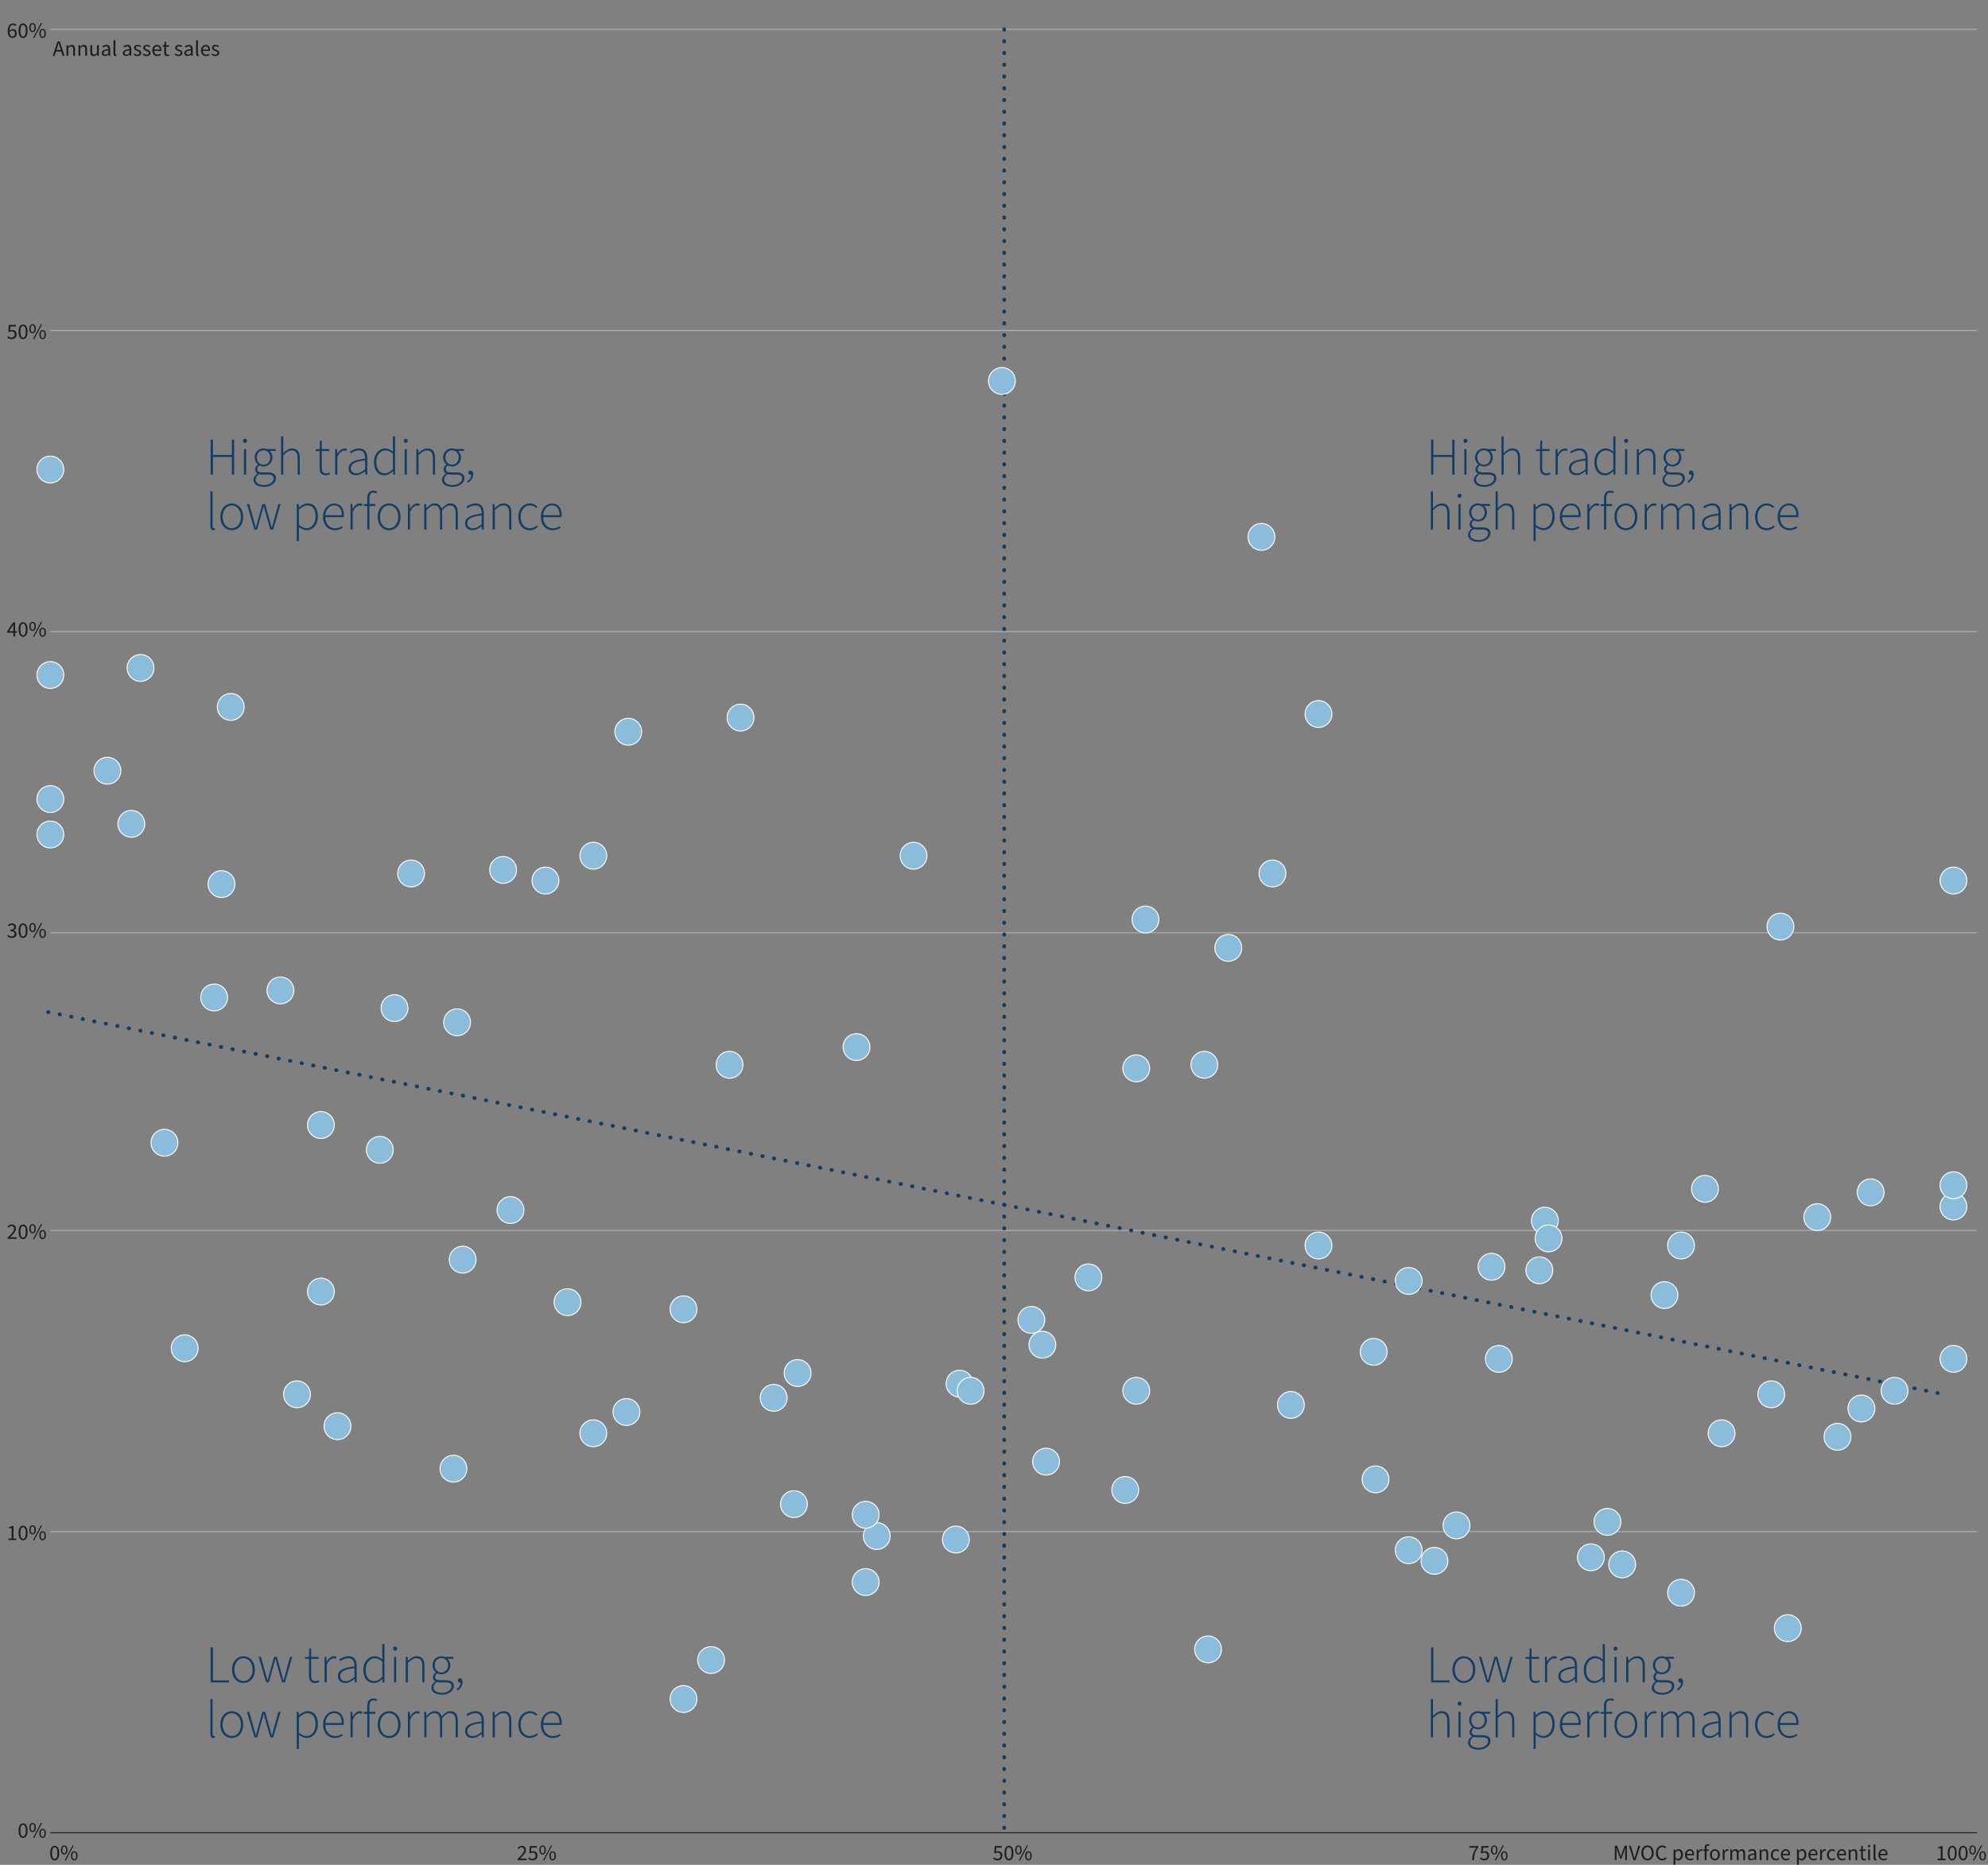 <?xml version="1.0" encoding="UTF-8"?>
<svg xmlns="http://www.w3.org/2000/svg" viewBox="0 0 524.41 491.86">
  <rect x="0" y="0" width="524.41" height="491.86" fill="#808080" stroke="none"/>
  <defs>
    <style>
      .cls-1 {
        fill: #1d1d1b;
      }

      .cls-2 {
        fill: #8bbcdc;
        stroke: #fff;
        stroke-miterlimit: 10;
      }

      .cls-2, .cls-3, .cls-4 {
        stroke-width: .25px;
      }

      .cls-3 {
        stroke: #1d1d1b;
      }

      .cls-3, .cls-4, .cls-5 {
        fill: none;
        stroke-linejoin: round;
      }

      .cls-4 {
        stroke: #b2b2b2;
      }

      .cls-6 {
        fill: #113d66;
      }

      .cls-5 {
        stroke: #113d66;
        stroke-dasharray: .1 3;
        stroke-linecap: round;
      }
    </style>
  </defs>
  <g id="Layer_5" data-name="Layer 5">
    <g>
      <path class="cls-1" d="M15.2,10.93h.56l1.28,3.8h-.52l-.36-1.15h-1.39l-.37,1.15h-.49l1.28-3.8ZM14.9,13.18h1.14l-.18-.57c-.14-.42-.26-.84-.38-1.28h-.02c-.12.44-.24.86-.37,1.28l-.18.57Z"/>
      <path class="cls-1" d="M17.53,11.91h.39l.04.41h.02c.27-.27.56-.48.95-.48.6,0,.86.38.86,1.1v1.79h-.48v-1.72c0-.53-.16-.75-.53-.75-.28,0-.49.14-.76.43v2.04h-.48v-2.82Z"/>
      <path class="cls-1" d="M20.7,11.91h.39l.04.41h.02c.27-.27.56-.48.95-.48.6,0,.86.38.86,1.1v1.79h-.48v-1.72c0-.53-.16-.75-.53-.75-.28,0-.49.14-.76.43v2.04h-.48v-2.82Z"/>
      <path class="cls-1" d="M23.83,13.7v-1.79h.48v1.72c0,.52.16.75.53.75.28,0,.49-.14.75-.48v-1.99h.48v2.82h-.39l-.04-.44h-.02c-.26.31-.54.51-.93.51-.6,0-.86-.38-.86-1.1Z"/>
      <path class="cls-1" d="M26.85,14c0-.63.52-.93,1.73-1.06,0-.35-.12-.7-.58-.7-.32,0-.62.15-.84.29l-.19-.33c.26-.17.66-.37,1.11-.37.68,0,.98.46.98,1.15v1.73h-.39l-.05-.34h-.02c-.27.23-.57.41-.93.41-.47,0-.82-.29-.82-.8ZM28.58,14.05v-.77c-.95.11-1.26.32-1.26.69,0,.31.21.44.49.44s.5-.12.77-.36Z"/>
      <path class="cls-1" d="M29.95,14.16v-3.56h.48v3.59c0,.15.06.2.14.2.03,0,.05,0,.1-.01l.06.36c-.07.04-.16.05-.28.05-.36,0-.5-.23-.5-.64Z"/>
      <path class="cls-1" d="M32.42,14c0-.63.52-.93,1.73-1.06,0-.35-.12-.7-.58-.7-.32,0-.62.15-.84.29l-.19-.33c.26-.17.66-.37,1.11-.37.68,0,.98.46.98,1.15v1.73h-.39l-.05-.34h-.02c-.27.23-.57.41-.93.41-.47,0-.82-.29-.82-.8ZM34.14,14.05v-.77c-.95.11-1.26.32-1.26.69,0,.31.21.44.49.44s.5-.12.77-.36Z"/>
      <path class="cls-1" d="M35.2,14.39l.22-.28c.24.2.5.31.85.31.37,0,.55-.19.55-.44,0-.29-.31-.41-.63-.53-.42-.15-.83-.35-.83-.82s.36-.8.97-.8c.35,0,.66.13.88.32l-.22.28c-.2-.14-.4-.23-.65-.23-.36,0-.52.2-.52.41,0,.25.24.36.6.48.44.16.86.35.86.86,0,.46-.37.84-1.03.84-.41,0-.79-.15-1.05-.41Z"/>
      <path class="cls-1" d="M37.63,14.39l.22-.28c.24.2.5.31.85.31.37,0,.55-.19.55-.44,0-.29-.31-.41-.63-.53-.42-.15-.83-.35-.83-.82s.36-.8.97-.8c.35,0,.66.13.88.32l-.22.28c-.2-.14-.4-.23-.65-.23-.36,0-.52.2-.52.41,0,.25.24.36.6.48.44.16.86.35.86.86,0,.46-.37.84-1.03.84-.41,0-.79-.15-1.05-.41Z"/>
      <path class="cls-1" d="M40.17,13.32c0-.92.62-1.48,1.26-1.48.72,0,1.13.51,1.13,1.32,0,.1,0,.19-.02.28h-1.9c.04.58.39.96.93.96.27,0,.51-.08.71-.21l.17.31c-.24.17-.55.29-.93.29-.75,0-1.35-.55-1.35-1.48ZM42.13,13.08c0-.56-.26-.85-.69-.85-.39,0-.74.31-.8.85h1.49Z"/>
      <path class="cls-1" d="M43.33,13.86v-1.55h-.42v-.36l.44-.03.06-.91h.4v.91h.77v.39h-.77v1.57c0,.34.12.54.43.54.1,0,.21-.02.33-.07l.1.34c-.15.07-.34.12-.53.12-.6,0-.81-.38-.81-.95Z"/>
      <path class="cls-1" d="M46.06,14.39l.22-.28c.24.2.5.31.85.31.37,0,.55-.19.55-.44,0-.29-.31-.41-.63-.53-.42-.15-.83-.35-.83-.82s.36-.8.97-.8c.35,0,.66.13.88.32l-.22.28c-.2-.14-.4-.23-.65-.23-.36,0-.52.2-.52.41,0,.25.24.36.6.48.44.16.86.35.86.86,0,.46-.37.84-1.03.84-.41,0-.79-.15-1.05-.41Z"/>
      <path class="cls-1" d="M48.63,14c0-.63.52-.93,1.73-1.06,0-.35-.12-.7-.58-.7-.32,0-.62.15-.84.29l-.19-.33c.26-.17.66-.37,1.11-.37.68,0,.98.46.98,1.15v1.73h-.39l-.05-.34h-.02c-.27.23-.57.41-.93.41-.47,0-.82-.29-.82-.8ZM50.36,14.05v-.77c-.95.11-1.26.32-1.26.69,0,.31.21.44.49.44s.5-.12.77-.36Z"/>
      <path class="cls-1" d="M51.73,14.16v-3.56h.48v3.59c0,.15.06.2.14.2.03,0,.05,0,.1-.01l.06.36c-.07.04-.16.05-.28.05-.36,0-.5-.23-.5-.64Z"/>
      <path class="cls-1" d="M53,13.32c0-.92.62-1.48,1.26-1.48.72,0,1.13.51,1.13,1.32,0,.1,0,.19-.02.28h-1.9c.04.58.39.96.93.96.27,0,.51-.08.71-.21l.17.31c-.24.17-.55.29-.93.29-.75,0-1.35-.55-1.35-1.48ZM54.97,13.08c0-.56-.26-.85-.69-.85-.39,0-.74.31-.8.85h1.49Z"/>
      <path class="cls-1" d="M55.77,14.39l.22-.28c.24.2.5.31.85.31.37,0,.55-.19.55-.44,0-.29-.31-.41-.63-.53-.42-.15-.83-.35-.83-.82s.36-.8.97-.8c.35,0,.66.13.88.32l-.22.28c-.2-.14-.4-.23-.65-.23-.36,0-.52.2-.52.41,0,.25.24.36.6.48.44.16.86.35.86.86,0,.46-.37.84-1.03.84-.41,0-.79-.15-1.05-.41Z"/>
    </g>
    <g>
      <path class="cls-1" d="M425.98,486.81h.61l.72,2.04c.09.27.17.51.25.79h.02c.09-.28.16-.53.25-.79l.72-2.04h.61v3.8h-.46v-2.1c0-.34.04-.81.07-1.14h-.02l-.3.89-.71,1.97h-.35l-.71-1.97-.3-.89h-.02c.03.33.07.8.07,1.14v2.1h-.45v-3.8Z"/>
      <path class="cls-1" d="M429.68,486.81h.52l.59,2.05c.13.45.23.81.37,1.25h.02c.14-.44.23-.81.37-1.25l.63-2.05h.5l-1.24,3.8h-.56l-1.19-3.8Z"/>
      <path class="cls-1" d="M432.97,488.69c0-1.22.67-1.95,1.62-1.95s1.63.74,1.63,1.95-.67,1.99-1.63,1.99-1.62-.76-1.62-1.99ZM435.72,488.69c0-.95-.45-1.53-1.12-1.53s-1.12.58-1.12,1.53.44,1.56,1.12,1.56,1.12-.61,1.12-1.56Z"/>
      <path class="cls-1" d="M436.83,488.71c0-1.22.72-1.97,1.69-1.97.46,0,.82.22,1.05.47l-.27.3c-.2-.21-.45-.34-.78-.34-.71,0-1.19.59-1.19,1.53s.45,1.55,1.17,1.55c.37,0,.64-.15.88-.41l.27.29c-.31.35-.68.55-1.17.55-.95,0-1.66-.73-1.66-1.97Z"/>
      <path class="cls-1" d="M441.47,487.79h.39l.04.33h.02c.25-.21.57-.39.9-.39.72,0,1.12.56,1.12,1.44,0,.96-.58,1.52-1.22,1.52-.25,0-.52-.12-.78-.32v.49s.01.95.01.95h-.48v-4.01ZM443.44,489.16c0-.62-.21-1.03-.74-1.03-.24,0-.48.13-.75.38v1.47c.25.21.5.29.68.29.46,0,.81-.42.81-1.11Z"/>
      <path class="cls-1" d="M444.48,489.2c0-.92.62-1.48,1.26-1.48.72,0,1.13.51,1.13,1.32,0,.1,0,.19-.02.28h-1.9c.04.58.39.96.93.96.27,0,.51-.08.71-.21l.17.31c-.24.17-.55.29-.93.29-.75,0-1.35-.54-1.35-1.48ZM446.45,488.96c0-.56-.26-.85-.69-.85-.39,0-.74.31-.8.85h1.49Z"/>
      <path class="cls-1" d="M447.57,487.79h.39l.04.51h.02c.2-.35.49-.58.8-.58.13,0,.21.02.3.06l-.1.41c-.08-.02-.14-.04-.25-.04-.24,0-.52.17-.71.64v1.81h-.48v-2.82Z"/>
      <path class="cls-1" d="M449.67,488.18h-.38v-.36l.38-.03v-.44c0-.57.26-.94.82-.94.17,0,.35.04.47.09l-.1.35c-.11-.03-.21-.06-.31-.06-.27,0-.39.19-.39.55v.44h.59v.39h-.59v2.43h-.48v-2.43Z"/>
      <path class="cls-1" d="M451.07,489.21c0-.95.62-1.48,1.3-1.48s1.31.54,1.31,1.48-.62,1.47-1.31,1.47-1.3-.54-1.3-1.47ZM453.19,489.21c0-.65-.32-1.08-.81-1.08s-.81.43-.81,1.08.32,1.07.81,1.07.81-.43.81-1.07Z"/>
      <path class="cls-1" d="M454.42,487.79h.39l.04.51h.02c.2-.35.49-.58.8-.58.13,0,.21.02.3.06l-.1.41c-.08-.02-.14-.04-.25-.04-.24,0-.52.17-.71.64v1.81h-.48v-2.82Z"/>
      <path class="cls-1" d="M456.44,487.79h.39l.04.41h.02c.25-.27.54-.48.88-.48.43,0,.67.2.78.53.29-.31.59-.53.93-.53.58,0,.86.38.86,1.1v1.79h-.48v-1.72c0-.53-.17-.75-.52-.75-.22,0-.45.14-.71.43v2.04h-.48v-1.72c0-.53-.16-.75-.52-.75-.21,0-.44.14-.7.43v2.04h-.48v-2.82Z"/>
      <path class="cls-1" d="M461.07,489.88c0-.63.52-.93,1.73-1.06,0-.35-.12-.7-.58-.7-.32,0-.62.14-.84.29l-.19-.33c.26-.17.66-.37,1.11-.37.68,0,.98.46.98,1.15v1.73h-.39l-.05-.34h-.02c-.27.23-.57.41-.93.41-.47,0-.82-.29-.82-.8ZM462.8,489.93v-.76c-.95.11-1.26.32-1.26.69,0,.31.21.44.49.44s.5-.12.77-.36Z"/>
      <path class="cls-1" d="M464.17,487.79h.39l.04.41h.02c.27-.27.56-.48.95-.48.6,0,.86.38.86,1.1v1.79h-.48v-1.72c0-.53-.16-.75-.53-.75-.28,0-.49.14-.76.43v2.04h-.48v-2.82Z"/>
      <path class="cls-1" d="M467.13,489.21c0-.95.63-1.48,1.36-1.48.37,0,.63.15.82.33l-.24.3c-.16-.14-.34-.23-.56-.23-.51,0-.88.43-.88,1.08s.35,1.07.86,1.07c.26,0,.49-.12.66-.27l.21.31c-.25.23-.57.36-.91.36-.75,0-1.32-.54-1.32-1.47Z"/>
      <path class="cls-1" d="M469.78,489.2c0-.92.62-1.48,1.26-1.48.72,0,1.13.51,1.13,1.32,0,.1,0,.19-.02.28h-1.9c.04.58.39.96.93.96.27,0,.51-.08.71-.21l.17.31c-.24.17-.55.29-.93.29-.75,0-1.35-.54-1.35-1.48ZM471.75,488.96c0-.56-.26-.85-.69-.85-.39,0-.74.31-.8.85h1.49Z"/>
      <path class="cls-1" d="M474.03,487.79h.39l.04.33h.02c.25-.21.57-.39.9-.39.72,0,1.12.56,1.12,1.44,0,.96-.58,1.52-1.22,1.52-.25,0-.52-.12-.78-.32v.49s.01.95.01.95h-.48v-4.01ZM476,489.16c0-.62-.21-1.03-.74-1.03-.24,0-.48.13-.75.38v1.47c.25.21.5.29.68.29.46,0,.81-.42.81-1.11Z"/>
      <path class="cls-1" d="M477.04,489.2c0-.92.62-1.48,1.26-1.48.72,0,1.13.51,1.13,1.32,0,.1,0,.19-.02.28h-1.9c.04.58.39.96.93.96.27,0,.51-.08.71-.21l.17.31c-.24.17-.55.29-.93.29-.75,0-1.35-.54-1.35-1.48ZM479,488.96c0-.56-.26-.85-.69-.85-.39,0-.74.31-.8.85h1.49Z"/>
      <path class="cls-1" d="M480.12,487.79h.39l.04.51h.02c.2-.35.49-.58.8-.58.13,0,.21.02.3.06l-.1.41c-.08-.02-.14-.04-.25-.04-.24,0-.52.17-.71.64v1.81h-.48v-2.82Z"/>
      <path class="cls-1" d="M481.93,489.21c0-.95.63-1.48,1.36-1.48.37,0,.63.15.82.33l-.24.3c-.16-.14-.34-.23-.56-.23-.51,0-.88.43-.88,1.08s.35,1.07.86,1.07c.26,0,.49-.12.66-.27l.21.31c-.25.23-.57.36-.91.36-.75,0-1.32-.54-1.32-1.47Z"/>
      <path class="cls-1" d="M484.58,489.2c0-.92.62-1.48,1.26-1.48.72,0,1.13.51,1.13,1.32,0,.1,0,.19-.02.28h-1.9c.04.58.39.96.93.96.27,0,.51-.08.71-.21l.17.31c-.24.17-.55.29-.93.29-.75,0-1.35-.54-1.35-1.48ZM486.54,488.96c0-.56-.26-.85-.69-.85-.39,0-.74.31-.8.85h1.49Z"/>
      <path class="cls-1" d="M487.66,487.79h.39l.04.41h.02c.27-.27.56-.48.95-.48.6,0,.86.38.86,1.1v1.79h-.48v-1.72c0-.53-.16-.75-.53-.75-.28,0-.49.14-.76.43v2.04h-.48v-2.82Z"/>
      <path class="cls-1" d="M490.92,489.74v-1.55h-.42v-.36l.44-.03.06-.9h.4v.9h.77v.39h-.77v1.57c0,.34.12.54.43.54.1,0,.21-.02.33-.07l.1.34c-.15.07-.34.12-.53.12-.6,0-.81-.38-.81-.95Z"/>
      <path class="cls-1" d="M492.72,486.9c0-.19.13-.31.32-.31s.32.13.32.31-.13.31-.32.31-.32-.12-.32-.31ZM492.8,487.79h.48v2.82h-.48v-2.82Z"/>
      <path class="cls-1" d="M494.23,490.04v-3.56h.48v3.6c0,.15.06.2.14.2.03,0,.05,0,.1-.01l.06.36c-.07.03-.16.05-.28.05-.36,0-.5-.23-.5-.64Z"/>
      <path class="cls-1" d="M495.5,489.2c0-.92.62-1.48,1.26-1.48.72,0,1.13.51,1.13,1.32,0,.1,0,.19-.02.28h-1.9c.04.58.39.96.93.96.27,0,.51-.08.71-.21l.17.31c-.24.17-.55.29-.93.29-.75,0-1.35-.54-1.35-1.48ZM497.47,488.96c0-.56-.26-.85-.69-.85-.39,0-.74.31-.8.85h1.49Z"/>
    </g>
    <path class="cls-4" d="M13.28,7.73h508.25M13.28,87.16h508.25M13.28,166.6h508.25M13.28,246.03h508.25M13.28,324.53h508.25M13.28,403.96h508.25"/>
    <path class="cls-5" d="M264.9,7.73v475.67"/>
    <line class="cls-3" x1="13.28" y1="483.4" x2="521.53" y2="483.4"/>
    <g>
      <g>
        <path class="cls-1" d="M4.9,482.82c0-1.24.45-1.91,1.19-1.91s1.18.67,1.18,1.91-.45,1.93-1.18,1.93-1.19-.69-1.19-1.93ZM6.81,482.82c0-1.08-.29-1.52-.72-1.52s-.72.44-.72,1.52.29,1.54.72,1.54.72-.46.72-1.54Z"/>
        <path class="cls-1" d="M7.73,482c0-.76.34-1.19.86-1.19s.86.43.86,1.19-.35,1.21-.86,1.21-.86-.43-.86-1.21ZM9.09,482c0-.6-.2-.9-.5-.9s-.5.29-.5.9.21.91.5.91.5-.31.5-.91ZM10.8,480.81h.32l-2.1,3.94h-.32l2.1-3.94ZM10.38,483.55c0-.76.34-1.19.86-1.19s.86.43.86,1.19-.35,1.21-.86,1.21-.86-.43-.86-1.21ZM11.74,483.55c0-.6-.2-.9-.5-.9s-.5.3-.5.9.21.91.5.91.5-.31.5-.91Z"/>
      </g>
      <g>
        <path class="cls-1" d="M2.22,405.78h.85v-2.71h-.68v-.31c.34-.06.59-.15.79-.27h.37v3.3h.76v.4h-2.09v-.4Z"/>
        <path class="cls-1" d="M4.9,404.32c0-1.24.45-1.91,1.19-1.91s1.18.67,1.18,1.91-.45,1.93-1.18,1.93-1.19-.69-1.19-1.93ZM6.81,404.32c0-1.08-.29-1.52-.72-1.52s-.72.44-.72,1.52.29,1.54.72,1.54.72-.46.72-1.54Z"/>
        <path class="cls-1" d="M7.73,403.5c0-.76.34-1.19.86-1.19s.86.43.86,1.19-.35,1.21-.86,1.21-.86-.43-.86-1.21ZM9.09,403.5c0-.6-.2-.9-.5-.9s-.5.29-.5.9.21.91.5.91.5-.31.5-.91ZM10.8,402.31h.32l-2.1,3.94h-.32l2.1-3.94ZM10.38,405.05c0-.76.34-1.19.86-1.19s.86.43.86,1.19-.35,1.21-.86,1.21-.86-.43-.86-1.21ZM11.74,405.05c0-.6-.2-.9-.5-.9s-.5.3-.5.9.21.91.5.91.5-.31.5-.91Z"/>
      </g>
      <g>
        <path class="cls-1" d="M1.99,326.45c1.1-1.08,1.74-1.76,1.74-2.36,0-.42-.23-.72-.7-.72-.31,0-.57.2-.78.44l-.27-.26c.31-.35.64-.57,1.11-.57.68,0,1.11.43,1.11,1.08,0,.72-.65,1.39-1.55,2.3.2-.02.43-.03.62-.03h1.11v.41H1.99v-.3Z"/>
        <path class="cls-1" d="M4.9,324.89c0-1.24.45-1.91,1.19-1.91s1.18.67,1.18,1.91-.45,1.93-1.18,1.93-1.19-.69-1.19-1.93ZM6.81,324.89c0-1.08-.29-1.52-.72-1.52s-.72.44-.72,1.52.29,1.54.72,1.54.72-.46.72-1.54Z"/>
        <path class="cls-1" d="M7.73,324.07c0-.76.34-1.19.86-1.19s.86.43.86,1.19-.35,1.21-.86,1.21-.86-.43-.86-1.21ZM9.09,324.07c0-.6-.2-.9-.5-.9s-.5.29-.5.9.21.91.5.91.5-.31.5-.91ZM10.8,322.88h.32l-2.1,3.94h-.32l2.1-3.94ZM10.38,325.61c0-.76.34-1.19.86-1.19s.86.43.86,1.19-.35,1.21-.86,1.21-.86-.43-.86-1.21ZM11.74,325.61c0-.6-.2-.9-.5-.9s-.5.3-.5.9.21.91.5.91.5-.31.5-.91Z"/>
      </g>
      <g>
        <path class="cls-1" d="M1.91,246.87l.24-.31c.22.23.51.44.95.44s.77-.26.77-.67c0-.44-.3-.74-1.18-.74v-.37c.78,0,1.05-.3,1.05-.69,0-.35-.24-.58-.64-.58-.31,0-.57.16-.79.37l-.25-.3c.28-.27.63-.46,1.06-.46.64,0,1.11.34,1.11.94,0,.45-.27.73-.67.88v.02c.45.1.8.43.8.94,0,.66-.54,1.05-1.22,1.05-.59,0-.97-.25-1.22-.52Z"/>
        <path class="cls-1" d="M4.9,245.46c0-1.24.45-1.91,1.19-1.91s1.18.67,1.18,1.91-.45,1.93-1.18,1.93-1.19-.69-1.19-1.93ZM6.81,245.46c0-1.08-.29-1.52-.72-1.52s-.72.44-.72,1.52.29,1.54.72,1.54.72-.46.72-1.54Z"/>
        <path class="cls-1" d="M7.73,244.64c0-.76.34-1.19.86-1.19s.86.43.86,1.19-.35,1.21-.86,1.21-.86-.43-.86-1.21ZM9.09,244.64c0-.6-.2-.9-.5-.9s-.5.29-.5.9.21.91.5.91.5-.31.5-.91ZM10.8,243.44h.32l-2.1,3.94h-.32l2.1-3.94ZM10.38,246.18c0-.76.34-1.19.86-1.19s.86.43.86,1.19-.35,1.21-.86,1.21-.86-.43-.86-1.21ZM11.74,246.18c0-.6-.2-.9-.5-.9s-.5.3-.5.9.21.91.5.91.5-.31.5-.91Z"/>
      </g>
      <g>
        <path class="cls-1" d="M3.53,166.86h-1.66v-.32l1.58-2.36h.53v2.3h.5v.38h-.5v1.02h-.45v-1.02ZM3.53,166.48v-1.07c0-.19.02-.51.03-.71h-.02c-.09.17-.2.34-.3.52l-.86,1.26h1.16Z"/>
        <path class="cls-1" d="M4.9,166.02c0-1.24.45-1.91,1.19-1.91s1.18.67,1.18,1.91-.45,1.93-1.18,1.93-1.19-.69-1.19-1.93ZM6.81,166.02c0-1.08-.29-1.52-.72-1.52s-.72.44-.72,1.52.29,1.54.72,1.54.72-.46.72-1.54Z"/>
        <path class="cls-1" d="M7.73,165.21c0-.76.34-1.19.86-1.19s.86.43.86,1.19-.35,1.21-.86,1.21-.86-.43-.86-1.21ZM9.09,165.21c0-.6-.2-.9-.5-.9s-.5.29-.5.9.21.91.5.91.5-.31.5-.91ZM10.8,164.01h.32l-2.1,3.94h-.32l2.1-3.94ZM10.38,166.75c0-.76.34-1.19.86-1.19s.86.43.86,1.19-.35,1.21-.86,1.21-.86-.43-.86-1.21ZM11.74,166.75c0-.6-.2-.9-.5-.9s-.5.3-.5.9.21.91.5.91.5-.31.5-.91Z"/>
      </g>
      <g>
        <path class="cls-1" d="M1.91,88.95l.23-.32c.22.22.5.42.93.42s.81-.33.81-.84-.31-.81-.78-.81c-.25,0-.41.08-.63.22l-.26-.16.12-1.78h1.86v.42h-1.43l-.1,1.09c.17-.09.34-.15.57-.15.63,0,1.14.36,1.14,1.16s-.6,1.25-1.25,1.25c-.59,0-.96-.25-1.21-.5Z"/>
        <path class="cls-1" d="M4.9,87.52c0-1.24.45-1.91,1.19-1.91s1.18.67,1.18,1.91-.45,1.93-1.18,1.93-1.19-.69-1.19-1.93ZM6.81,87.52c0-1.08-.29-1.52-.72-1.52s-.72.44-.72,1.52.29,1.54.72,1.54.72-.46.72-1.54Z"/>
        <path class="cls-1" d="M7.73,86.71c0-.76.34-1.19.86-1.19s.86.43.86,1.19-.35,1.21-.86,1.21-.86-.43-.86-1.21ZM9.09,86.71c0-.6-.2-.9-.5-.9s-.5.29-.5.9.21.91.5.91.5-.31.5-.91ZM10.8,85.51h.32l-2.1,3.94h-.32l2.1-3.94ZM10.38,88.25c0-.76.34-1.19.86-1.19s.86.43.86,1.19-.35,1.21-.86,1.21-.86-.43-.86-1.21ZM11.74,88.25c0-.6-.2-.9-.5-.9s-.5.3-.5.9.21.91.5.91.5-.31.5-.91Z"/>
      </g>
      <g>
        <path class="cls-1" d="M2.04,8.24c0-1.48.67-2.06,1.41-2.06.4,0,.69.17.89.39l-.27.3c-.15-.18-.38-.3-.61-.3-.52,0-.96.41-.97,1.58.23-.29.56-.48.86-.48.64,0,1.06.38,1.06,1.14,0,.71-.5,1.19-1.1,1.19-.73,0-1.28-.59-1.28-1.78ZM2.51,8.54c.06.72.35,1.1.81,1.1.37,0,.64-.32.64-.81s-.23-.78-.68-.78c-.24,0-.54.15-.77.49Z"/>
        <path class="cls-1" d="M4.9,8.09c0-1.24.45-1.91,1.19-1.91s1.18.67,1.18,1.91-.45,1.93-1.18,1.93-1.19-.69-1.19-1.93ZM6.81,8.09c0-1.08-.29-1.52-.72-1.52s-.72.44-.72,1.52.29,1.54.72,1.54.72-.46.72-1.54Z"/>
        <path class="cls-1" d="M7.73,7.27c0-.76.34-1.19.86-1.19s.86.43.86,1.19-.35,1.21-.86,1.21-.86-.43-.86-1.21ZM9.09,7.27c0-.6-.2-.9-.5-.9s-.5.29-.5.9.21.91.5.91.5-.31.5-.91ZM10.8,6.08h.32l-2.1,3.94h-.32l2.1-3.94ZM10.38,8.81c0-.76.34-1.19.86-1.19s.86.43.86,1.19-.35,1.21-.86,1.21-.86-.43-.86-1.21ZM11.74,8.81c0-.6-.2-.9-.5-.9s-.5.3-.5.9.21.91.5.91.5-.31.5-.91Z"/>
      </g>
    </g>
    <g>
      <g>
        <path class="cls-1" d="M13.25,488.75c0-1.24.45-1.91,1.19-1.91s1.18.67,1.18,1.91-.45,1.93-1.18,1.93-1.19-.69-1.19-1.93ZM15.16,488.75c0-1.08-.29-1.52-.72-1.52s-.72.44-.72,1.52.29,1.54.72,1.54.72-.46.72-1.54Z"/>
        <path class="cls-1" d="M16.08,487.93c0-.76.34-1.19.86-1.19s.86.43.86,1.19-.35,1.21-.86,1.21-.86-.43-.86-1.21ZM17.44,487.93c0-.6-.2-.9-.5-.9s-.5.29-.5.9.21.91.5.91.5-.31.5-.91ZM19.15,486.74h.32l-2.1,3.94h-.32l2.1-3.94ZM18.73,489.47c0-.76.34-1.19.86-1.19s.86.43.86,1.19-.35,1.21-.86,1.21-.86-.43-.86-1.21ZM20.09,489.47c0-.6-.2-.9-.5-.9s-.5.3-.5.9.21.91.5.91.5-.31.5-.91Z"/>
      </g>
      <g>
        <path class="cls-1" d="M136.53,490.32c1.1-1.08,1.74-1.76,1.74-2.36,0-.42-.23-.72-.7-.72-.31,0-.57.2-.78.44l-.27-.26c.31-.35.64-.57,1.11-.57.68,0,1.11.43,1.11,1.08,0,.72-.65,1.39-1.55,2.3.2-.02.43-.03.62-.03h1.11v.41h-2.39v-.3Z"/>
        <path class="cls-1" d="M139.33,490.18l.23-.32c.22.22.5.42.93.42s.81-.33.81-.84-.31-.81-.78-.81c-.25,0-.41.08-.63.22l-.26-.16.12-1.78h1.86v.42h-1.43l-.1,1.09c.17-.09.34-.15.57-.15.63,0,1.14.36,1.14,1.16s-.6,1.25-1.25,1.25c-.59,0-.96-.25-1.21-.5Z"/>
        <path class="cls-1" d="M142.27,487.93c0-.76.34-1.19.86-1.19s.86.43.86,1.19-.35,1.21-.86,1.21-.86-.43-.86-1.21ZM143.63,487.93c0-.6-.2-.9-.5-.9s-.5.29-.5.9.21.91.5.91.5-.31.5-.91ZM145.34,486.74h.32l-2.1,3.94h-.32l2.1-3.94ZM144.92,489.47c0-.76.34-1.19.86-1.19s.86.43.86,1.19-.35,1.21-.86,1.21-.86-.43-.86-1.21ZM146.28,489.47c0-.6-.2-.9-.5-.9s-.5.3-.5.9.21.91.5.91.5-.31.5-.91Z"/>
      </g>
      <g>
        <path class="cls-1" d="M261.96,490.18l.23-.32c.22.22.5.42.93.42s.81-.33.81-.84-.31-.81-.78-.81c-.26,0-.41.08-.63.22l-.25-.16.12-1.78h1.86v.42h-1.43l-.1,1.09c.17-.09.34-.15.57-.15.63,0,1.14.36,1.14,1.16s-.6,1.25-1.25,1.25c-.59,0-.96-.25-1.21-.5Z"/>
        <path class="cls-1" d="M264.96,488.75c0-1.24.45-1.91,1.19-1.91s1.18.67,1.18,1.91-.45,1.93-1.18,1.93-1.19-.69-1.19-1.93ZM266.86,488.75c0-1.08-.29-1.52-.72-1.52s-.72.44-.72,1.52.29,1.54.72,1.54.72-.46.72-1.54Z"/>
        <path class="cls-1" d="M267.79,487.93c0-.76.34-1.19.86-1.19s.86.43.86,1.19-.35,1.21-.86,1.21-.86-.43-.86-1.21ZM269.15,487.93c0-.6-.2-.9-.5-.9s-.5.29-.5.9.21.91.5.91.5-.31.5-.91ZM270.86,486.74h.32l-2.1,3.94h-.33l2.1-3.94ZM270.43,489.47c0-.76.34-1.19.86-1.19s.86.43.86,1.19-.35,1.21-.86,1.21-.86-.43-.86-1.21ZM271.8,489.47c0-.6-.2-.9-.5-.9s-.5.3-.5.9.21.91.5.91.5-.31.5-.91Z"/>
      </g>
      <g>
        <path class="cls-1" d="M389.43,487.33h-1.84v-.42h2.38v.3c-.89,1.12-1.09,1.96-1.15,3.4h-.49c.06-1.39.36-2.26,1.11-3.28Z"/>
        <path class="cls-1" d="M390.36,490.18l.23-.32c.22.22.5.42.93.42s.81-.33.81-.84-.31-.81-.78-.81c-.26,0-.41.08-.63.22l-.25-.16.12-1.78h1.86v.42h-1.43l-.1,1.09c.17-.09.34-.15.57-.15.63,0,1.14.36,1.14,1.16s-.6,1.25-1.25,1.25c-.59,0-.96-.25-1.21-.5Z"/>
        <path class="cls-1" d="M393.3,487.93c0-.76.34-1.19.86-1.19s.86.43.86,1.19-.35,1.21-.86,1.21-.86-.43-.86-1.21ZM394.67,487.93c0-.6-.2-.9-.5-.9s-.5.29-.5.9.21.91.5.91.5-.31.5-.91ZM396.38,486.74h.32l-2.1,3.94h-.33l2.1-3.94ZM395.95,489.47c0-.76.34-1.19.86-1.19s.86.43.86,1.19-.35,1.21-.86,1.21-.86-.43-.86-1.21ZM397.32,489.47c0-.6-.2-.9-.5-.9s-.5.3-.5.9.21.91.5.91.5-.31.5-.91Z"/>
      </g>
      <g>
        <path class="cls-1" d="M511.1,490.21h.85v-2.71h-.68v-.31c.34-.06.59-.15.79-.27h.37v3.3h.76v.4h-2.09v-.4Z"/>
        <path class="cls-1" d="M513.78,488.75c0-1.24.45-1.91,1.19-1.91s1.18.67,1.18,1.91-.45,1.93-1.18,1.93-1.19-.69-1.19-1.93ZM515.69,488.75c0-1.08-.29-1.52-.72-1.52s-.72.44-.72,1.52.29,1.54.72,1.54.72-.46.72-1.54Z"/>
        <path class="cls-1" d="M516.66,488.75c0-1.24.45-1.91,1.19-1.91s1.18.67,1.18,1.91-.45,1.93-1.18,1.93-1.19-.69-1.19-1.93ZM518.57,488.75c0-1.08-.29-1.52-.72-1.52s-.72.44-.72,1.52.29,1.54.72,1.54.72-.46.72-1.54Z"/>
        <path class="cls-1" d="M519.49,487.93c0-.76.34-1.19.86-1.19s.86.43.86,1.19-.35,1.21-.86,1.21-.86-.43-.86-1.21ZM520.85,487.93c0-.6-.2-.9-.5-.9s-.5.29-.5.9.21.91.5.91.5-.31.5-.91ZM522.56,486.74h.32l-2.1,3.94h-.33l2.1-3.94ZM522.14,489.47c0-.76.34-1.19.86-1.19s.86.43.86,1.19-.35,1.21-.86,1.21-.86-.43-.86-1.21ZM523.5,489.47c0-.6-.2-.9-.5-.9s-.5.3-.5.9.21.91.5.91.5-.31.5-.91Z"/>
      </g>
    </g>
  </g>
  <g id="Layer_4" data-name="Layer 4">
    <line class="cls-5" x1="12.68" y1="266.93" x2="513.1" y2="367.81"/>
  </g>
  <g id="scatter">
    <g>
      <path class="cls-6" d="M55.57,115.94h.6v4.06h4.99v-4.06h.6v9.23h-.6v-4.65h-4.99v4.65h-.6v-9.23Z"/>
      <path class="cls-6" d="M64.12,116.25c0-.31.22-.53.52-.53s.52.22.52.53c0,.34-.22.56-.52.56s-.52-.22-.52-.56ZM64.35,118.45h.57v6.72h-.57v-6.72Z"/>
      <path class="cls-6" d="M66.87,126.56c0-.59.39-1.19,1.01-1.64v-.06c-.34-.2-.59-.56-.59-1.06,0-.62.43-1.04.73-1.25v-.06c-.42-.36-.85-1.04-.85-1.85,0-1.37,1.05-2.37,2.35-2.37.36,0,.69.08.9.17h2.27v.5h-1.58c.45.38.76.98.76,1.71,0,1.37-1.02,2.38-2.34,2.38-.38,0-.81-.11-1.12-.29-.29.24-.55.53-.55.98,0,.49.28.88,1.29.88h1.44c1.51,0,2.21.49,2.21,1.54,0,1.15-1.23,2.27-3.17,2.27-1.69,0-2.76-.74-2.76-1.86ZM72.19,126.21c0-.74-.53-1.04-1.57-1.04h-1.46c-.13,0-.48-.03-.83-.11-.64.43-.9.95-.9,1.44,0,.85.81,1.44,2.24,1.44,1.54,0,2.51-.88,2.51-1.74ZM71.28,120.65c0-1.15-.8-1.88-1.76-1.88s-1.77.71-1.77,1.88.83,1.92,1.77,1.92,1.76-.77,1.76-1.92Z"/>
      <path class="cls-6" d="M74.15,115.09h.57v4.43c.7-.7,1.4-1.23,2.33-1.23,1.39,0,2.03.84,2.03,2.58v4.31h-.57v-4.24c0-1.43-.46-2.13-1.56-2.13-.81,0-1.4.43-2.23,1.29v5.08h-.57v-10.09Z"/>
      <path class="cls-6" d="M84.31,123.34v-4.37h-1.05v-.46l1.06-.06.07-2.23h.49v2.23h1.96v.52h-1.96v4.41c0,.87.21,1.46,1.15,1.46.25,0,.53-.06.85-.21l.18.41c-.36.2-.77.31-1.11.31-1.29,0-1.65-.81-1.65-2Z"/>
      <path class="cls-6" d="M88.41,118.45h.49l.07,1.26h.03c.45-.83,1.11-1.43,1.9-1.43.24,0,.45.03.66.14l-.15.5c-.18-.06-.32-.08-.57-.08-.62,0-1.33.46-1.85,1.74v4.59h-.57v-6.72Z"/>
      <path class="cls-6" d="M91.95,123.51c0-1.5,1.36-2.2,4.36-2.54.01-1.05-.27-2.17-1.6-2.17-.92,0-1.71.45-2.16.77l-.27-.42c.46-.35,1.39-.87,2.48-.87,1.58,0,2.12,1.16,2.12,2.58v4.31h-.49l-.07-.88h-.03c-.69.56-1.51,1.05-2.4,1.05-1.05,0-1.95-.56-1.95-1.83ZM96.31,123.75v-2.33c-2.82.34-3.77.97-3.77,2.06,0,.98.67,1.36,1.46,1.36s1.46-.38,2.31-1.09Z"/>
      <path class="cls-6" d="M98.66,121.83c0-2.17,1.37-3.54,2.98-3.54.81,0,1.36.31,2.03.84l-.03-1.25v-2.79h.57v10.09h-.49l-.06-.88h-.04c-.55.56-1.3,1.05-2.2,1.05-1.68,0-2.77-1.25-2.77-3.52ZM103.65,123.7v-4.02c-.71-.64-1.32-.88-1.99-.88-1.36,0-2.4,1.33-2.4,3.03,0,1.81.8,3,2.24,3,.76,0,1.43-.39,2.14-1.12Z"/>
      <path class="cls-6" d="M106.51,116.25c0-.31.22-.53.52-.53s.52.22.52.53c0,.34-.22.56-.52.56s-.52-.22-.52-.56ZM106.74,118.45h.57v6.72h-.57v-6.72Z"/>
      <path class="cls-6" d="M109.83,118.45h.49l.07,1.05h.03c.69-.69,1.39-1.22,2.31-1.22,1.39,0,2.03.84,2.03,2.58v4.31h-.57v-4.24c0-1.43-.46-2.13-1.56-2.13-.81,0-1.4.43-2.23,1.29v5.08h-.57v-6.72Z"/>
      <path class="cls-6" d="M116.59,126.56c0-.59.39-1.19,1.01-1.64v-.06c-.34-.2-.59-.56-.59-1.06,0-.62.43-1.04.73-1.25v-.06c-.42-.36-.85-1.04-.85-1.85,0-1.37,1.05-2.37,2.35-2.37.36,0,.69.08.9.17h2.27v.5h-1.58c.45.38.76.98.76,1.71,0,1.37-1.02,2.38-2.34,2.38-.38,0-.81-.11-1.12-.29-.29.24-.55.53-.55.98,0,.49.28.88,1.29.88h1.44c1.51,0,2.21.49,2.21,1.54,0,1.15-1.23,2.27-3.17,2.27-1.69,0-2.76-.74-2.76-1.86ZM121.92,126.21c0-.74-.53-1.04-1.57-1.04h-1.46c-.13,0-.48-.03-.83-.11-.64.43-.9.95-.9,1.44,0,.85.81,1.44,2.24,1.44,1.54,0,2.51-.88,2.51-1.74ZM121.01,120.65c0-1.15-.8-1.88-1.76-1.88s-1.77.71-1.77,1.88.83,1.92,1.77,1.92,1.76-.77,1.76-1.92Z"/>
      <path class="cls-6" d="M123.24,126.92c.63-.34,1.06-.94,1.06-1.7-.06.01-.11.01-.17.01-.31,0-.57-.2-.57-.57s.28-.56.57-.56c.42,0,.7.38.7.97,0,1.01-.59,1.81-1.4,2.25l-.2-.41Z"/>
      <path class="cls-6" d="M55.5,138.81v-9.22h.57v9.3c0,.32.13.43.32.43.06,0,.11,0,.22-.03l.1.45c-.13.07-.27.1-.43.1-.5,0-.78-.32-.78-1.04Z"/>
      <path class="cls-6" d="M58.13,136.33c0-2.24,1.4-3.54,3.01-3.54s3.01,1.3,3.01,3.54-1.4,3.52-3.01,3.52-3.01-1.29-3.01-3.52ZM63.55,136.33c0-1.79-1.04-3.03-2.41-3.03s-2.41,1.23-2.41,3.03,1.04,3,2.41,3,2.41-1.2,2.41-3Z"/>
      <path class="cls-6" d="M65.13,132.95h.62l1.23,4.4c.17.62.34,1.18.46,1.79h.06c.17-.62.32-1.18.49-1.79l1.23-4.4h.73l1.23,4.4c.17.62.34,1.18.49,1.79h.06c.17-.62.32-1.18.49-1.79l1.2-4.4h.59l-1.95,6.72h-.77l-1.19-4.23c-.18-.63-.32-1.25-.5-1.92h-.06c-.17.67-.32,1.3-.55,1.95l-1.16,4.2h-.71l-1.99-6.72Z"/>
      <path class="cls-6" d="M78.28,132.95h.49l.07.85h.03c.66-.53,1.46-1.02,2.28-1.02,1.81,0,2.7,1.36,2.7,3.43,0,2.28-1.39,3.63-2.97,3.63-.64,0-1.33-.31-2.03-.83v3.71h-.57v-9.78ZM83.24,136.21c0-1.67-.59-2.91-2.17-2.91-.67,0-1.39.39-2.21,1.12v4.03c.77.63,1.5.87,2,.87,1.39,0,2.38-1.27,2.38-3.11Z"/>
      <path class="cls-6" d="M85.22,136.33c0-2.2,1.43-3.54,2.93-3.54,1.58,0,2.56,1.12,2.56,3.11,0,.17,0,.32-.03.5h-4.86c.01,1.71,1.02,2.94,2.55,2.94.74,0,1.34-.22,1.82-.55l.24.39c-.52.35-1.12.66-2.12.66-1.71,0-3.1-1.32-3.1-3.52ZM90.16,135.89c0-1.74-.8-2.61-2.02-2.61-1.15,0-2.19.98-2.33,2.61h4.34Z"/>
      <path class="cls-6" d="M92.46,132.95h.49l.07,1.26h.03c.45-.83,1.11-1.43,1.9-1.43.24,0,.45.03.66.14l-.15.5c-.18-.06-.32-.08-.57-.08-.62,0-1.33.46-1.85,1.74v4.59h-.57v-6.72Z"/>
      <path class="cls-6" d="M96.87,133.47h-.92v-.46l.92-.06v-1.53c0-1.33.6-2,1.64-2,.31,0,.69.08.97.22l-.17.45c-.28-.11-.55-.17-.8-.17-.73,0-1.06.56-1.06,1.54v1.48h1.57v.52h-1.57v6.21h-.57v-6.21Z"/>
      <path class="cls-6" d="M99.63,136.33c0-2.24,1.4-3.54,3.01-3.54s3.01,1.3,3.01,3.54-1.4,3.52-3.01,3.52-3.01-1.29-3.01-3.52ZM105.05,136.33c0-1.79-1.04-3.03-2.41-3.03s-2.41,1.23-2.41,3.03,1.04,3,2.41,3,2.41-1.2,2.41-3Z"/>
      <path class="cls-6" d="M107.59,132.95h.49l.07,1.26h.03c.45-.83,1.11-1.43,1.9-1.43.24,0,.45.03.66.14l-.15.5c-.18-.06-.32-.08-.57-.08-.62,0-1.33.46-1.85,1.74v4.59h-.57v-6.72Z"/>
      <path class="cls-6" d="M111.92,132.95h.49l.07,1.05h.03c.6-.69,1.37-1.22,2.13-1.22,1.08,0,1.61.55,1.85,1.39.77-.85,1.51-1.39,2.28-1.39,1.33,0,2,.84,2,2.58v4.31h-.57v-4.24c0-1.43-.48-2.13-1.53-2.13-.63,0-1.29.43-2.03,1.29v5.08h-.57v-4.24c0-1.43-.49-2.13-1.53-2.13-.62,0-1.29.43-2.05,1.29v5.08h-.57v-6.72Z"/>
      <path class="cls-6" d="M122.7,138.01c0-1.5,1.36-2.2,4.36-2.54.01-1.05-.27-2.17-1.6-2.17-.92,0-1.71.45-2.16.77l-.27-.42c.46-.35,1.39-.87,2.48-.87,1.58,0,2.12,1.16,2.12,2.58v4.31h-.49l-.07-.88h-.03c-.69.56-1.51,1.05-2.4,1.05-1.05,0-1.95-.56-1.95-1.83ZM127.05,138.25v-2.33c-2.82.34-3.77.97-3.77,2.06,0,.98.67,1.36,1.46,1.36s1.46-.38,2.31-1.09Z"/>
      <path class="cls-6" d="M129.96,132.95h.49l.07,1.05h.03c.69-.69,1.39-1.22,2.31-1.22,1.39,0,2.03.84,2.03,2.58v4.31h-.57v-4.24c0-1.43-.46-2.13-1.56-2.13-.81,0-1.4.43-2.23,1.29v5.08h-.57v-6.72Z"/>
      <path class="cls-6" d="M136.73,136.33c0-2.24,1.43-3.54,3.05-3.54.92,0,1.51.39,1.98.84l-.32.36c-.41-.41-.94-.69-1.64-.69-1.39,0-2.47,1.23-2.47,3.03s.98,3,2.47,3c.73,0,1.36-.32,1.82-.74l.29.36c-.56.55-1.29.9-2.14.9-1.72,0-3.04-1.29-3.04-3.52Z"/>
      <path class="cls-6" d="M142.68,136.33c0-2.2,1.43-3.54,2.93-3.54,1.58,0,2.56,1.12,2.56,3.11,0,.17,0,.32-.03.5h-4.86c.01,1.71,1.02,2.94,2.55,2.94.74,0,1.34-.22,1.82-.55l.24.39c-.52.35-1.12.66-2.11.66-1.71,0-3.1-1.32-3.1-3.52ZM147.62,135.89c0-1.74-.8-2.61-2.02-2.61-1.15,0-2.19.98-2.33,2.61h4.34Z"/>
    </g>
    <g>
      <path class="cls-6" d="M377.5,115.94h.6v4.06h4.99v-4.06h.6v9.23h-.6v-4.65h-4.99v4.65h-.6v-9.23Z"/>
      <path class="cls-6" d="M386.05,116.25c0-.31.22-.53.52-.53s.52.22.52.53c0,.34-.22.56-.52.56s-.52-.22-.52-.56ZM386.27,118.45h.57v6.72h-.57v-6.72Z"/>
      <path class="cls-6" d="M388.79,126.56c0-.59.39-1.19,1.01-1.64v-.06c-.34-.2-.59-.56-.59-1.06,0-.62.43-1.04.73-1.25v-.06c-.42-.36-.85-1.04-.85-1.85,0-1.37,1.05-2.37,2.35-2.37.36,0,.69.08.9.17h2.27v.5h-1.58c.45.38.76.98.76,1.71,0,1.37-1.02,2.38-2.34,2.38-.38,0-.81-.11-1.12-.29-.29.24-.55.53-.55.98,0,.49.28.88,1.29.88h1.44c1.51,0,2.21.49,2.21,1.54,0,1.15-1.23,2.27-3.17,2.27-1.7,0-2.76-.74-2.76-1.86ZM394.12,126.21c0-.74-.53-1.04-1.57-1.04h-1.46c-.13,0-.48-.03-.83-.11-.64.43-.9.95-.9,1.44,0,.85.81,1.44,2.24,1.44,1.54,0,2.51-.88,2.51-1.74ZM393.21,120.65c0-1.15-.8-1.88-1.76-1.88s-1.76.71-1.76,1.88.83,1.92,1.76,1.92,1.76-.77,1.76-1.92Z"/>
      <path class="cls-6" d="M396.07,115.09h.57v4.43c.7-.7,1.4-1.23,2.33-1.23,1.39,0,2.03.84,2.03,2.58v4.31h-.57v-4.24c0-1.43-.46-2.13-1.55-2.13-.81,0-1.4.43-2.23,1.29v5.08h-.57v-10.09Z"/>
      <path class="cls-6" d="M406.24,123.34v-4.37h-1.05v-.46l1.06-.06.07-2.23h.49v2.23h1.96v.52h-1.96v4.41c0,.87.21,1.46,1.15,1.46.25,0,.53-.06.85-.21l.18.41c-.36.2-.77.31-1.11.31-1.29,0-1.65-.81-1.65-2Z"/>
      <path class="cls-6" d="M410.34,118.45h.49l.07,1.26h.03c.45-.83,1.11-1.43,1.91-1.43.24,0,.45.03.66.14l-.15.5c-.18-.06-.32-.08-.58-.08-.62,0-1.33.46-1.85,1.74v4.59h-.57v-6.72Z"/>
      <path class="cls-6" d="M413.88,123.51c0-1.5,1.36-2.2,4.36-2.54.01-1.05-.27-2.17-1.6-2.17-.92,0-1.71.45-2.16.77l-.27-.42c.46-.35,1.39-.87,2.48-.87,1.58,0,2.12,1.16,2.12,2.58v4.31h-.49l-.07-.88h-.03c-.69.56-1.51,1.05-2.39,1.05-1.05,0-1.95-.56-1.95-1.83ZM418.24,123.75v-2.33c-2.82.34-3.77.97-3.77,2.06,0,.98.67,1.36,1.46,1.36s1.46-.38,2.31-1.09Z"/>
      <path class="cls-6" d="M420.59,121.83c0-2.17,1.37-3.54,2.98-3.54.81,0,1.36.31,2.03.84l-.03-1.25v-2.79h.57v10.09h-.49l-.06-.88h-.04c-.55.56-1.3,1.05-2.2,1.05-1.68,0-2.77-1.25-2.77-3.52ZM425.57,123.7v-4.02c-.71-.64-1.32-.88-1.99-.88-1.36,0-2.4,1.33-2.4,3.03,0,1.81.8,3,2.24,3,.76,0,1.43-.39,2.14-1.12Z"/>
      <path class="cls-6" d="M428.44,116.25c0-.31.22-.53.52-.53s.52.22.52.53c0,.34-.22.56-.52.56s-.52-.22-.52-.56ZM428.67,118.45h.57v6.72h-.57v-6.72Z"/>
      <path class="cls-6" d="M431.76,118.45h.49l.07,1.05h.03c.69-.69,1.39-1.22,2.31-1.22,1.39,0,2.03.84,2.03,2.58v4.31h-.57v-4.24c0-1.43-.46-2.13-1.55-2.13-.81,0-1.4.43-2.23,1.29v5.08h-.57v-6.72Z"/>
      <path class="cls-6" d="M438.52,126.56c0-.59.39-1.19,1.01-1.64v-.06c-.34-.2-.59-.56-.59-1.06,0-.62.43-1.04.73-1.25v-.06c-.42-.36-.85-1.04-.85-1.85,0-1.37,1.05-2.37,2.35-2.37.36,0,.69.08.9.17h2.27v.5h-1.58c.45.38.76.98.76,1.71,0,1.37-1.02,2.38-2.34,2.38-.38,0-.81-.11-1.12-.29-.29.24-.55.53-.55.98,0,.49.28.88,1.29.88h1.44c1.51,0,2.21.49,2.21,1.54,0,1.15-1.23,2.27-3.17,2.27-1.7,0-2.76-.74-2.76-1.86ZM443.84,126.21c0-.74-.53-1.04-1.57-1.04h-1.46c-.13,0-.48-.03-.83-.11-.64.43-.9.95-.9,1.44,0,.85.81,1.44,2.24,1.44,1.54,0,2.51-.88,2.51-1.74ZM442.93,120.65c0-1.15-.8-1.88-1.76-1.88s-1.76.71-1.76,1.88.83,1.92,1.76,1.92,1.76-.77,1.76-1.92Z"/>
      <path class="cls-6" d="M445.17,126.92c.63-.34,1.07-.94,1.07-1.7-.06.01-.11.01-.17.01-.31,0-.57-.2-.57-.57s.28-.56.57-.56c.42,0,.7.38.7.97,0,1.01-.59,1.81-1.4,2.25l-.2-.41Z"/>
      <path class="cls-6" d="M377.43,129.59h.57v4.43c.7-.7,1.4-1.23,2.33-1.23,1.39,0,2.03.84,2.03,2.58v4.31h-.57v-4.24c0-1.43-.46-2.13-1.55-2.13-.81,0-1.4.43-2.23,1.29v5.08h-.57v-10.09Z"/>
      <path class="cls-6" d="M384.5,130.75c0-.31.22-.53.52-.53s.52.22.52.53c0,.34-.22.56-.52.56s-.52-.22-.52-.56ZM384.72,132.95h.57v6.72h-.57v-6.72Z"/>
      <path class="cls-6" d="M387.24,141.06c0-.59.39-1.19,1.01-1.64v-.06c-.34-.2-.59-.56-.59-1.06,0-.62.43-1.04.73-1.25v-.06c-.42-.36-.85-1.04-.85-1.85,0-1.37,1.05-2.37,2.35-2.37.36,0,.69.08.9.17h2.27v.5h-1.58c.45.38.76.98.76,1.71,0,1.37-1.02,2.38-2.34,2.38-.38,0-.81-.11-1.12-.29-.29.24-.55.53-.55.98,0,.49.28.88,1.29.88h1.44c1.51,0,2.21.49,2.21,1.54,0,1.15-1.23,2.27-3.17,2.27-1.7,0-2.76-.74-2.76-1.86ZM392.56,140.71c0-.74-.53-1.04-1.57-1.04h-1.46c-.13,0-.48-.03-.83-.11-.64.43-.9.95-.9,1.44,0,.85.81,1.44,2.24,1.44,1.54,0,2.51-.88,2.51-1.74ZM391.65,135.15c0-1.15-.8-1.88-1.76-1.88s-1.76.71-1.76,1.88.83,1.92,1.76,1.92,1.76-.77,1.76-1.92Z"/>
      <path class="cls-6" d="M394.52,129.59h.57v4.43c.7-.7,1.4-1.23,2.33-1.23,1.39,0,2.03.84,2.03,2.58v4.31h-.57v-4.24c0-1.43-.46-2.13-1.55-2.13-.81,0-1.4.43-2.23,1.29v5.08h-.57v-10.09Z"/>
      <path class="cls-6" d="M404.53,132.95h.49l.07.85h.03c.66-.53,1.46-1.02,2.28-1.02,1.81,0,2.7,1.36,2.7,3.43,0,2.28-1.39,3.63-2.97,3.63-.64,0-1.33-.31-2.03-.83v3.71h-.57v-9.78ZM409.49,136.21c0-1.67-.59-2.91-2.17-2.91-.67,0-1.39.39-2.21,1.12v4.03c.77.63,1.5.87,2,.87,1.39,0,2.38-1.27,2.38-3.11Z"/>
      <path class="cls-6" d="M411.47,136.33c0-2.2,1.43-3.54,2.93-3.54,1.58,0,2.56,1.12,2.56,3.11,0,.17,0,.32-.03.5h-4.86c.01,1.71,1.02,2.94,2.55,2.94.74,0,1.34-.22,1.82-.55l.24.39c-.52.35-1.12.66-2.12.66-1.71,0-3.1-1.32-3.1-3.52ZM416.42,135.89c0-1.74-.8-2.61-2.02-2.61-1.15,0-2.19.98-2.33,2.61h4.34Z"/>
      <path class="cls-6" d="M418.71,132.95h.49l.07,1.26h.03c.45-.83,1.11-1.43,1.91-1.43.24,0,.45.03.66.14l-.15.5c-.18-.06-.32-.08-.58-.08-.62,0-1.33.46-1.85,1.74v4.59h-.57v-6.72Z"/>
      <path class="cls-6" d="M423.12,133.47h-.92v-.46l.92-.06v-1.53c0-1.33.6-2,1.64-2,.31,0,.69.08.97.22l-.17.45c-.28-.11-.55-.17-.8-.17-.73,0-1.06.56-1.06,1.54v1.48h1.57v.52h-1.57v6.21h-.57v-6.21Z"/>
      <path class="cls-6" d="M425.88,136.33c0-2.24,1.4-3.54,3.01-3.54s3.01,1.3,3.01,3.54-1.4,3.52-3.01,3.52-3.01-1.29-3.01-3.52ZM431.3,136.33c0-1.79-1.04-3.03-2.41-3.03s-2.41,1.23-2.41,3.03,1.04,3,2.41,3,2.41-1.2,2.41-3Z"/>
      <path class="cls-6" d="M433.84,132.95h.49l.07,1.26h.03c.45-.83,1.11-1.43,1.91-1.43.24,0,.45.03.66.14l-.15.5c-.18-.06-.32-.08-.58-.08-.62,0-1.33.46-1.85,1.74v4.59h-.57v-6.72Z"/>
      <path class="cls-6" d="M438.17,132.95h.49l.07,1.05h.03c.6-.69,1.37-1.22,2.13-1.22,1.08,0,1.61.55,1.85,1.39.77-.85,1.51-1.39,2.28-1.39,1.33,0,2,.84,2,2.58v4.31h-.57v-4.24c0-1.43-.48-2.13-1.53-2.13-.63,0-1.29.43-2.03,1.29v5.08h-.57v-4.24c0-1.43-.49-2.13-1.53-2.13-.62,0-1.29.43-2.04,1.29v5.08h-.57v-6.72Z"/>
      <path class="cls-6" d="M448.95,138.01c0-1.5,1.36-2.2,4.36-2.54.01-1.05-.27-2.17-1.6-2.17-.92,0-1.71.45-2.16.77l-.27-.42c.46-.35,1.39-.87,2.48-.87,1.58,0,2.12,1.16,2.12,2.58v4.31h-.49l-.07-.88h-.03c-.69.56-1.51,1.05-2.4,1.05-1.05,0-1.95-.56-1.95-1.83ZM453.31,138.25v-2.33c-2.82.34-3.77.97-3.77,2.06,0,.98.67,1.36,1.46,1.36s1.46-.38,2.31-1.09Z"/>
      <path class="cls-6" d="M456.22,132.95h.49l.07,1.05h.03c.69-.69,1.39-1.22,2.31-1.22,1.39,0,2.03.84,2.03,2.58v4.31h-.57v-4.24c0-1.43-.46-2.13-1.55-2.13-.81,0-1.4.43-2.23,1.29v5.08h-.57v-6.72Z"/>
      <path class="cls-6" d="M462.98,136.33c0-2.24,1.43-3.54,3.05-3.54.92,0,1.51.39,1.97.84l-.32.36c-.41-.41-.94-.69-1.64-.69-1.39,0-2.46,1.23-2.46,3.03s.98,3,2.46,3c.73,0,1.36-.32,1.82-.74l.29.36c-.56.55-1.29.9-2.14.9-1.72,0-3.04-1.29-3.04-3.52Z"/>
      <path class="cls-6" d="M468.93,136.33c0-2.2,1.43-3.54,2.93-3.54,1.58,0,2.56,1.12,2.56,3.11,0,.17,0,.32-.03.5h-4.86c.01,1.71,1.02,2.94,2.55,2.94.74,0,1.34-.22,1.82-.55l.24.39c-.52.35-1.12.66-2.12.66-1.71,0-3.1-1.32-3.1-3.52ZM473.87,135.89c0-1.74-.8-2.61-2.02-2.61-1.15,0-2.19.98-2.33,2.61h4.34Z"/>
    </g>
    <g>
      <path class="cls-6" d="M55.57,434.5h.6v8.71h4.27v.52h-4.88v-9.23Z"/>
      <path class="cls-6" d="M61.21,440.38c0-2.24,1.4-3.54,3.01-3.54s3.01,1.3,3.01,3.54-1.4,3.52-3.01,3.52-3.01-1.29-3.01-3.52ZM66.63,440.38c0-1.79-1.04-3.03-2.41-3.03s-2.41,1.23-2.41,3.03,1.04,3,2.41,3,2.41-1.2,2.41-3Z"/>
      <path class="cls-6" d="M68.21,437h.62l1.23,4.4c.17.62.34,1.18.46,1.79h.06c.17-.62.32-1.18.49-1.79l1.23-4.4h.73l1.23,4.4c.17.62.34,1.18.49,1.79h.06c.17-.62.32-1.18.49-1.79l1.21-4.4h.59l-1.95,6.72h-.77l-1.19-4.23c-.18-.63-.32-1.25-.5-1.92h-.06c-.17.67-.32,1.3-.55,1.95l-1.16,4.2h-.71l-1.99-6.72Z"/>
      <path class="cls-6" d="M81.51,441.89v-4.37h-1.05v-.46l1.06-.06.07-2.23h.49v2.23h1.96v.52h-1.96v4.41c0,.87.21,1.46,1.15,1.46.25,0,.53-.06.85-.21l.18.41c-.36.2-.77.31-1.11.31-1.29,0-1.65-.81-1.65-2Z"/>
      <path class="cls-6" d="M85.61,437h.49l.07,1.26h.03c.45-.83,1.11-1.43,1.9-1.43.24,0,.45.03.66.14l-.15.5c-.18-.06-.32-.08-.57-.08-.62,0-1.33.46-1.85,1.74v4.59h-.57v-6.72Z"/>
      <path class="cls-6" d="M89.15,442.06c0-1.5,1.36-2.2,4.36-2.54.01-1.05-.27-2.17-1.6-2.17-.92,0-1.71.45-2.16.77l-.27-.42c.46-.35,1.39-.87,2.48-.87,1.58,0,2.12,1.16,2.12,2.58v4.31h-.49l-.07-.88h-.03c-.69.56-1.51,1.05-2.4,1.05-1.05,0-1.95-.56-1.95-1.83ZM93.51,442.3v-2.33c-2.82.34-3.77.97-3.77,2.06,0,.98.67,1.36,1.46,1.36s1.46-.38,2.31-1.09Z"/>
      <path class="cls-6" d="M95.86,440.38c0-2.17,1.37-3.54,2.98-3.54.81,0,1.36.31,2.03.84l-.03-1.25v-2.79h.57v10.09h-.49l-.06-.88h-.04c-.55.56-1.3,1.05-2.2,1.05-1.68,0-2.77-1.25-2.77-3.52ZM100.85,442.26v-4.02c-.71-.64-1.32-.88-1.99-.88-1.36,0-2.4,1.33-2.4,3.03,0,1.81.8,3,2.24,3,.76,0,1.43-.39,2.14-1.12Z"/>
      <path class="cls-6" d="M103.71,434.81c0-.31.22-.53.52-.53s.52.22.52.53c0,.34-.22.56-.52.56s-.52-.22-.52-.56ZM103.94,437h.57v6.72h-.57v-6.72Z"/>
      <path class="cls-6" d="M107.03,437h.49l.07,1.05h.03c.69-.69,1.39-1.22,2.31-1.22,1.39,0,2.03.84,2.03,2.58v4.31h-.57v-4.24c0-1.43-.46-2.13-1.56-2.13-.81,0-1.4.43-2.23,1.29v5.08h-.57v-6.72Z"/>
      <path class="cls-6" d="M113.79,445.12c0-.59.39-1.19,1.01-1.64v-.06c-.34-.2-.59-.56-.59-1.06,0-.62.43-1.04.73-1.25v-.06c-.42-.36-.85-1.04-.85-1.85,0-1.37,1.05-2.37,2.35-2.37.36,0,.69.08.9.17h2.27v.5h-1.58c.45.38.76.98.76,1.71,0,1.37-1.02,2.38-2.34,2.38-.38,0-.81-.11-1.12-.29-.29.24-.55.53-.55.98,0,.49.28.88,1.29.88h1.44c1.51,0,2.21.49,2.21,1.54,0,1.15-1.23,2.27-3.17,2.27-1.69,0-2.76-.74-2.76-1.86ZM119.12,444.76c0-.74-.53-1.04-1.57-1.04h-1.46c-.13,0-.48-.03-.83-.11-.64.43-.9.95-.9,1.44,0,.85.81,1.44,2.24,1.44,1.54,0,2.51-.88,2.51-1.74ZM118.21,439.2c0-1.15-.8-1.88-1.76-1.88s-1.77.71-1.77,1.88.83,1.92,1.77,1.92,1.76-.77,1.76-1.92Z"/>
      <path class="cls-6" d="M120.44,445.48c.63-.34,1.06-.94,1.06-1.7-.06.01-.11.01-.17.01-.31,0-.57-.2-.57-.57s.28-.56.57-.56c.42,0,.7.38.7.97,0,1.01-.59,1.81-1.4,2.25l-.2-.41Z"/>
      <path class="cls-6" d="M55.5,457.36v-9.22h.57v9.3c0,.32.13.43.32.43.06,0,.11,0,.22-.03l.1.45c-.13.07-.27.1-.43.1-.5,0-.78-.32-.78-1.04Z"/>
      <path class="cls-6" d="M58.13,454.88c0-2.24,1.4-3.54,3.01-3.54s3.01,1.3,3.01,3.54-1.4,3.52-3.01,3.52-3.01-1.29-3.01-3.52ZM63.55,454.88c0-1.79-1.04-3.03-2.41-3.03s-2.41,1.23-2.41,3.03,1.04,3,2.41,3,2.41-1.2,2.41-3Z"/>
      <path class="cls-6" d="M65.13,451.5h.62l1.23,4.4c.17.62.34,1.18.46,1.79h.06c.17-.62.32-1.18.49-1.79l1.23-4.4h.73l1.23,4.4c.17.62.34,1.18.49,1.79h.06c.17-.62.32-1.18.49-1.79l1.21-4.4h.59l-1.95,6.72h-.77l-1.19-4.23c-.18-.63-.32-1.25-.5-1.92h-.06c-.17.67-.32,1.3-.55,1.95l-1.16,4.2h-.71l-1.99-6.72Z"/>
      <path class="cls-6" d="M78.28,451.5h.49l.07.85h.03c.66-.53,1.46-1.02,2.28-1.02,1.81,0,2.7,1.36,2.7,3.43,0,2.28-1.39,3.63-2.97,3.63-.64,0-1.33-.31-2.03-.83v3.71h-.57v-9.78ZM83.23,454.77c0-1.67-.59-2.91-2.17-2.91-.67,0-1.39.39-2.21,1.12v4.03c.77.63,1.5.87,2,.87,1.39,0,2.38-1.27,2.38-3.11Z"/>
      <path class="cls-6" d="M85.22,454.88c0-2.2,1.43-3.54,2.93-3.54,1.58,0,2.56,1.12,2.56,3.11,0,.17,0,.32-.03.5h-4.86c.01,1.71,1.02,2.94,2.55,2.94.74,0,1.34-.22,1.82-.55l.24.39c-.52.35-1.12.66-2.11.66-1.71,0-3.1-1.32-3.1-3.52ZM90.16,454.45c0-1.74-.8-2.61-2.02-2.61-1.15,0-2.19.98-2.33,2.61h4.34Z"/>
      <path class="cls-6" d="M92.46,451.5h.49l.07,1.26h.03c.45-.83,1.11-1.43,1.9-1.43.24,0,.45.03.66.14l-.15.5c-.18-.06-.32-.08-.57-.08-.62,0-1.33.46-1.85,1.74v4.59h-.57v-6.72Z"/>
      <path class="cls-6" d="M96.87,452.02h-.92v-.46l.92-.06v-1.53c0-1.33.6-2,1.64-2,.31,0,.69.08.97.22l-.17.45c-.28-.11-.55-.17-.8-.17-.73,0-1.06.56-1.06,1.54v1.48h1.57v.52h-1.57v6.21h-.57v-6.21Z"/>
      <path class="cls-6" d="M99.63,454.88c0-2.24,1.4-3.54,3.01-3.54s3.01,1.3,3.01,3.54-1.4,3.52-3.01,3.52-3.01-1.29-3.01-3.52ZM105.05,454.88c0-1.79-1.04-3.03-2.41-3.03s-2.41,1.23-2.41,3.03,1.04,3,2.41,3,2.41-1.2,2.41-3Z"/>
      <path class="cls-6" d="M107.59,451.5h.49l.07,1.26h.03c.45-.83,1.11-1.43,1.9-1.43.24,0,.45.03.66.14l-.15.5c-.18-.06-.32-.08-.57-.08-.62,0-1.33.46-1.85,1.74v4.59h-.57v-6.72Z"/>
      <path class="cls-6" d="M111.92,451.5h.49l.07,1.05h.03c.6-.69,1.37-1.22,2.13-1.22,1.08,0,1.61.55,1.85,1.39.77-.85,1.51-1.39,2.28-1.39,1.33,0,2,.84,2,2.58v4.31h-.57v-4.24c0-1.43-.48-2.13-1.53-2.13-.63,0-1.29.43-2.03,1.29v5.08h-.57v-4.24c0-1.43-.49-2.13-1.53-2.13-.62,0-1.29.43-2.04,1.29v5.08h-.57v-6.72Z"/>
      <path class="cls-6" d="M122.7,456.56c0-1.5,1.36-2.2,4.36-2.54.01-1.05-.27-2.17-1.6-2.17-.92,0-1.71.45-2.16.77l-.27-.42c.46-.35,1.39-.87,2.48-.87,1.58,0,2.12,1.16,2.12,2.58v4.31h-.49l-.07-.88h-.03c-.69.56-1.51,1.05-2.4,1.05-1.05,0-1.95-.56-1.95-1.83ZM127.05,456.8v-2.33c-2.82.34-3.77.97-3.77,2.06,0,.98.67,1.36,1.46,1.36s1.46-.38,2.31-1.09Z"/>
      <path class="cls-6" d="M129.96,451.5h.49l.07,1.05h.03c.69-.69,1.39-1.22,2.31-1.22,1.39,0,2.03.84,2.03,2.58v4.31h-.57v-4.24c0-1.43-.46-2.13-1.56-2.13-.81,0-1.4.43-2.23,1.29v5.08h-.57v-6.72Z"/>
      <path class="cls-6" d="M136.73,454.88c0-2.24,1.43-3.54,3.05-3.54.92,0,1.51.39,1.98.84l-.32.36c-.41-.41-.94-.69-1.64-.69-1.39,0-2.47,1.23-2.47,3.03s.98,3,2.47,3c.73,0,1.36-.32,1.82-.74l.29.36c-.56.55-1.29.9-2.14.9-1.72,0-3.04-1.29-3.04-3.52Z"/>
      <path class="cls-6" d="M142.68,454.88c0-2.2,1.43-3.54,2.93-3.54,1.58,0,2.56,1.12,2.56,3.11,0,.17,0,.32-.03.5h-4.86c.01,1.71,1.02,2.94,2.55,2.94.74,0,1.34-.22,1.82-.55l.24.39c-.52.35-1.12.66-2.12.66-1.71,0-3.1-1.32-3.1-3.52ZM147.62,454.45c0-1.74-.8-2.61-2.02-2.61-1.15,0-2.19.98-2.33,2.61h4.34Z"/>
    </g>
    <g>
      <path class="cls-6" d="M377.5,434.5h.6v8.71h4.27v.52h-4.87v-9.23Z"/>
      <path class="cls-6" d="M383.14,440.38c0-2.24,1.4-3.54,3.01-3.54s3.01,1.3,3.01,3.54-1.4,3.52-3.01,3.52-3.01-1.29-3.01-3.52ZM388.56,440.38c0-1.79-1.04-3.03-2.41-3.03s-2.41,1.23-2.41,3.03,1.04,3,2.41,3,2.41-1.2,2.41-3Z"/>
      <path class="cls-6" d="M390.14,437h.62l1.23,4.4c.17.62.34,1.18.46,1.79h.06c.17-.62.32-1.18.49-1.79l1.23-4.4h.73l1.23,4.4c.17.62.34,1.18.49,1.79h.06c.17-.62.32-1.18.49-1.79l1.21-4.4h.59l-1.95,6.72h-.77l-1.19-4.23c-.18-.63-.32-1.25-.5-1.92h-.06c-.17.67-.32,1.3-.55,1.95l-1.16,4.2h-.71l-1.99-6.72Z"/>
      <path class="cls-6" d="M403.44,441.89v-4.37h-1.05v-.46l1.06-.06.07-2.23h.49v2.23h1.96v.52h-1.96v4.41c0,.87.21,1.46,1.15,1.46.25,0,.53-.06.85-.21l.18.41c-.36.2-.77.31-1.11.31-1.29,0-1.65-.81-1.65-2Z"/>
      <path class="cls-6" d="M407.54,437h.49l.07,1.26h.03c.45-.83,1.11-1.43,1.91-1.43.24,0,.45.03.66.14l-.15.5c-.18-.06-.32-.08-.58-.08-.62,0-1.33.46-1.85,1.74v4.59h-.57v-6.72Z"/>
      <path class="cls-6" d="M411.08,442.06c0-1.5,1.36-2.2,4.36-2.54.01-1.05-.27-2.17-1.6-2.17-.92,0-1.71.45-2.16.77l-.27-.42c.46-.35,1.39-.87,2.48-.87,1.58,0,2.12,1.16,2.12,2.58v4.31h-.49l-.07-.88h-.03c-.69.56-1.51,1.05-2.39,1.05-1.05,0-1.95-.56-1.95-1.83ZM415.44,442.3v-2.33c-2.82.34-3.77.97-3.77,2.06,0,.98.67,1.36,1.46,1.36s1.46-.38,2.31-1.09Z"/>
      <path class="cls-6" d="M417.79,440.38c0-2.17,1.37-3.54,2.98-3.54.81,0,1.36.31,2.03.84l-.03-1.25v-2.79h.57v10.09h-.49l-.06-.88h-.04c-.55.56-1.3,1.05-2.2,1.05-1.68,0-2.77-1.25-2.77-3.52ZM422.78,442.26v-4.02c-.71-.64-1.32-.88-1.99-.88-1.36,0-2.4,1.33-2.4,3.03,0,1.81.8,3,2.24,3,.76,0,1.43-.39,2.14-1.12Z"/>
      <path class="cls-6" d="M425.64,434.81c0-.31.22-.53.52-.53s.52.22.52.53c0,.34-.22.56-.52.56s-.52-.22-.52-.56ZM425.87,437h.57v6.72h-.57v-6.72Z"/>
      <path class="cls-6" d="M428.96,437h.49l.07,1.05h.03c.69-.69,1.39-1.22,2.31-1.22,1.39,0,2.03.84,2.03,2.58v4.31h-.57v-4.24c0-1.43-.46-2.13-1.55-2.13-.81,0-1.4.43-2.23,1.29v5.08h-.57v-6.72Z"/>
      <path class="cls-6" d="M435.72,445.12c0-.59.39-1.19,1.01-1.64v-.06c-.34-.2-.59-.56-.59-1.06,0-.62.43-1.04.73-1.25v-.06c-.42-.36-.85-1.04-.85-1.85,0-1.37,1.05-2.37,2.35-2.37.36,0,.69.08.9.17h2.27v.5h-1.58c.45.38.76.98.76,1.71,0,1.37-1.02,2.38-2.34,2.38-.38,0-.81-.11-1.12-.29-.29.24-.55.53-.55.98,0,.49.28.88,1.29.88h1.44c1.51,0,2.21.49,2.21,1.54,0,1.15-1.23,2.27-3.17,2.27-1.7,0-2.76-.74-2.76-1.86ZM441.05,444.76c0-.74-.53-1.04-1.57-1.04h-1.46c-.13,0-.48-.03-.83-.11-.64.43-.9.95-.9,1.44,0,.85.81,1.44,2.24,1.44,1.54,0,2.51-.88,2.51-1.74ZM440.13,439.2c0-1.15-.8-1.88-1.76-1.88s-1.76.71-1.76,1.88.83,1.92,1.76,1.92,1.76-.77,1.76-1.92Z"/>
      <path class="cls-6" d="M442.37,445.48c.63-.34,1.07-.94,1.07-1.7-.06.01-.11.01-.17.01-.31,0-.57-.2-.57-.57s.28-.56.57-.56c.42,0,.7.38.7.97,0,1.01-.59,1.81-1.4,2.25l-.2-.41Z"/>
      <path class="cls-6" d="M377.43,448.14h.57v4.43c.7-.7,1.4-1.23,2.33-1.23,1.39,0,2.03.84,2.03,2.58v4.31h-.57v-4.24c0-1.43-.46-2.13-1.55-2.13-.81,0-1.4.43-2.23,1.29v5.08h-.57v-10.09Z"/>
      <path class="cls-6" d="M384.5,449.31c0-.31.22-.53.52-.53s.52.22.52.53c0,.34-.22.56-.52.56s-.52-.22-.52-.56ZM384.72,451.5h.57v6.72h-.57v-6.72Z"/>
      <path class="cls-6" d="M387.24,459.62c0-.59.39-1.19,1.01-1.64v-.06c-.34-.2-.59-.56-.59-1.06,0-.62.43-1.04.73-1.25v-.06c-.42-.36-.85-1.04-.85-1.85,0-1.37,1.05-2.37,2.35-2.37.36,0,.69.08.9.17h2.27v.5h-1.58c.45.38.76.98.76,1.71,0,1.37-1.02,2.38-2.34,2.38-.38,0-.81-.11-1.12-.29-.29.24-.55.53-.55.98,0,.49.28.88,1.29.88h1.44c1.51,0,2.21.49,2.21,1.54,0,1.15-1.23,2.27-3.17,2.27-1.7,0-2.76-.74-2.76-1.86ZM392.56,459.26c0-.74-.53-1.04-1.57-1.04h-1.46c-.13,0-.48-.03-.83-.11-.64.43-.9.95-.9,1.44,0,.85.81,1.44,2.24,1.44,1.54,0,2.51-.88,2.51-1.74ZM391.65,453.7c0-1.15-.8-1.88-1.76-1.88s-1.76.71-1.76,1.88.83,1.92,1.76,1.92,1.76-.77,1.76-1.92Z"/>
      <path class="cls-6" d="M394.52,448.14h.57v4.43c.7-.7,1.4-1.23,2.33-1.23,1.39,0,2.03.84,2.03,2.58v4.31h-.57v-4.24c0-1.43-.46-2.13-1.55-2.13-.81,0-1.4.43-2.23,1.29v5.08h-.57v-10.09Z"/>
      <path class="cls-6" d="M404.53,451.5h.49l.07.85h.03c.66-.53,1.46-1.02,2.28-1.02,1.81,0,2.7,1.36,2.7,3.43,0,2.28-1.39,3.63-2.97,3.63-.64,0-1.33-.31-2.03-.83v3.71h-.57v-9.78ZM409.49,454.77c0-1.67-.59-2.91-2.17-2.91-.67,0-1.39.39-2.21,1.12v4.03c.77.63,1.5.87,2,.87,1.39,0,2.38-1.27,2.38-3.11Z"/>
      <path class="cls-6" d="M411.47,454.88c0-2.2,1.43-3.54,2.93-3.54,1.58,0,2.56,1.12,2.56,3.11,0,.17,0,.32-.03.5h-4.86c.01,1.71,1.02,2.94,2.55,2.94.74,0,1.34-.22,1.82-.55l.24.39c-.52.35-1.12.66-2.12.66-1.71,0-3.1-1.32-3.1-3.52ZM416.42,454.45c0-1.74-.8-2.61-2.02-2.61-1.15,0-2.19.98-2.33,2.61h4.34Z"/>
      <path class="cls-6" d="M418.71,451.5h.49l.07,1.26h.03c.45-.83,1.11-1.43,1.91-1.43.24,0,.45.03.66.14l-.15.5c-.18-.06-.32-.08-.58-.08-.62,0-1.33.46-1.85,1.74v4.59h-.57v-6.72Z"/>
      <path class="cls-6" d="M423.12,452.02h-.92v-.46l.92-.06v-1.53c0-1.33.6-2,1.64-2,.31,0,.69.08.97.22l-.17.45c-.28-.11-.55-.17-.8-.17-.73,0-1.06.56-1.06,1.54v1.48h1.57v.52h-1.57v6.21h-.57v-6.21Z"/>
      <path class="cls-6" d="M425.88,454.88c0-2.24,1.4-3.54,3.01-3.54s3.01,1.3,3.01,3.54-1.4,3.52-3.01,3.52-3.01-1.29-3.01-3.52ZM431.3,454.88c0-1.79-1.04-3.03-2.41-3.03s-2.41,1.23-2.41,3.03,1.04,3,2.41,3,2.41-1.2,2.41-3Z"/>
      <path class="cls-6" d="M433.85,451.5h.49l.07,1.26h.03c.45-.83,1.11-1.43,1.91-1.43.24,0,.45.03.66.14l-.15.5c-.18-.06-.32-.08-.58-.08-.62,0-1.33.46-1.85,1.74v4.59h-.57v-6.72Z"/>
      <path class="cls-6" d="M438.17,451.5h.49l.07,1.05h.03c.6-.69,1.37-1.22,2.13-1.22,1.08,0,1.61.55,1.85,1.39.77-.85,1.51-1.39,2.28-1.39,1.33,0,2,.84,2,2.58v4.31h-.57v-4.24c0-1.43-.48-2.13-1.53-2.13-.63,0-1.29.43-2.03,1.29v5.08h-.57v-4.24c0-1.43-.49-2.13-1.53-2.13-.62,0-1.29.43-2.04,1.29v5.08h-.57v-6.72Z"/>
      <path class="cls-6" d="M448.95,456.56c0-1.5,1.36-2.2,4.36-2.54.01-1.05-.27-2.17-1.6-2.17-.92,0-1.71.45-2.16.77l-.27-.42c.46-.35,1.39-.87,2.48-.87,1.58,0,2.12,1.16,2.12,2.58v4.31h-.49l-.07-.88h-.03c-.69.56-1.51,1.05-2.39,1.05-1.05,0-1.95-.56-1.95-1.83ZM453.31,456.8v-2.33c-2.82.34-3.77.97-3.77,2.06,0,.98.67,1.36,1.46,1.36s1.46-.38,2.31-1.09Z"/>
      <path class="cls-6" d="M456.22,451.5h.49l.07,1.05h.03c.69-.69,1.39-1.22,2.31-1.22,1.39,0,2.03.84,2.03,2.58v4.31h-.57v-4.24c0-1.43-.46-2.13-1.55-2.13-.81,0-1.4.43-2.23,1.29v5.08h-.57v-6.72Z"/>
      <path class="cls-6" d="M462.98,454.88c0-2.24,1.43-3.54,3.05-3.54.92,0,1.51.39,1.97.84l-.32.36c-.41-.41-.94-.69-1.64-.69-1.39,0-2.46,1.23-2.46,3.03s.98,3,2.46,3c.73,0,1.36-.32,1.82-.74l.29.36c-.56.55-1.29.9-2.14.9-1.72,0-3.04-1.29-3.04-3.52Z"/>
      <path class="cls-6" d="M468.93,454.88c0-2.2,1.43-3.54,2.93-3.54,1.58,0,2.56,1.12,2.56,3.11,0,.17,0,.32-.03.5h-4.86c.01,1.71,1.02,2.94,2.55,2.94.74,0,1.34-.22,1.82-.55l.24.39c-.52.35-1.12.66-2.12.66-1.71,0-3.1-1.32-3.1-3.52ZM473.87,454.45c0-1.74-.8-2.61-2.02-2.61-1.15,0-2.19.98-2.33,2.61h4.34Z"/>
    </g>
    <g>
      <circle class="cls-2" cx="84.65" cy="296.73" r="3.54"/>
      <circle class="cls-2" cx="165.73" cy="193" r="3.54"/>
      <circle class="cls-2" cx="73.97" cy="261.22" r="3.54"/>
      <circle class="cls-2" cx="264.29" cy="100.48" r="3.54"/>
      <circle class="cls-2" cx="332.75" cy="141.6" r="3.54"/>
      <circle class="cls-2" cx="362.85" cy="390.18" r="3.54"/>
      <circle class="cls-2" cx="253.12" cy="364.95" r="3.54"/>
      <circle class="cls-2" cx="165.25" cy="372.42" r="3.54"/>
      <circle class="cls-2" cx="467.23" cy="367.75" r="3.54"/>
      <circle class="cls-2" cx="156.51" cy="378.03" r="3.54"/>
      <circle class="cls-2" cx="274.97" cy="354.67" r="3.54"/>
      <circle class="cls-2" cx="296.82" cy="392.98" r="3.54"/>
      <circle class="cls-2" cx="371.59" cy="408.87" r="3.54"/>
      <circle class="cls-2" cx="427.91" cy="412.61" r="3.54"/>
      <circle class="cls-2" cx="424.02" cy="401.39" r="3.54"/>
      <circle class="cls-2" cx="100.19" cy="303.27" r="3.54"/>
      <circle class="cls-2" cx="43.38" cy="301.4" r="3.54"/>
      <circle class="cls-2" cx="13.28" cy="178.04" r="3.54"/>
      <circle class="cls-2" cx="60.86" cy="186.45" r="3.54"/>
      <circle class="cls-2" cx="347.8" cy="188.32" r="3.54"/>
      <circle class="cls-2" cx="132.72" cy="229.44" r="3.54"/>
      <circle class="cls-2" cx="225.94" cy="276.17" r="3.54"/>
      <circle class="cls-2" cx="299.73" cy="281.77" r="3.54"/>
      <circle class="cls-2" cx="317.7" cy="280.84" r="3.54"/>
      <circle class="cls-2" cx="78.34" cy="367.75" r="3.54"/>
      <circle class="cls-2" cx="84.65" cy="340.65" r="3.54"/>
      <circle class="cls-2" cx="515.3" cy="358.4" r="3.54"/>
      <circle class="cls-2" cx="484.71" cy="378.96" r="3.54"/>
      <circle class="cls-2" cx="119.61" cy="387.37" r="3.54"/>
      <circle class="cls-2" cx="187.58" cy="437.84" r="3.54"/>
      <circle class="cls-2" cx="180.3" cy="448.12" r="3.54"/>
      <circle class="cls-2" cx="192.44" cy="280.84" r="3.54"/>
      <circle class="cls-2" cx="134.66" cy="319.15" r="3.54"/>
      <circle class="cls-2" cx="48.72" cy="355.6" r="3.54"/>
      <circle class="cls-2" cx="122.04" cy="332.24" r="3.54"/>
      <circle class="cls-2" cx="149.71" cy="343.45" r="3.54"/>
      <circle class="cls-2" cx="335.66" cy="230.38" r="3.54"/>
      <circle class="cls-2" cx="324.01" cy="250" r="3.54"/>
      <circle class="cls-2" cx="469.66" cy="244.39" r="3.54"/>
      <circle class="cls-2" cx="231.28" cy="405.13" r="3.54"/>
      <circle class="cls-2" cx="228.36" cy="417.28" r="3.54"/>
      <circle class="cls-2" cx="443.44" cy="420.08" r="3.54"/>
      <circle class="cls-2" cx="471.6" cy="429.43" r="3.54"/>
      <circle class="cls-2" cx="419.65" cy="410.74" r="3.54"/>
      <circle class="cls-2" cx="378.39" cy="411.67" r="3.54"/>
      <circle class="cls-2" cx="406.06" cy="335.04" r="3.54"/>
      <circle class="cls-2" cx="204.09" cy="368.68" r="3.54"/>
      <circle class="cls-2" cx="143.88" cy="232.25" r="3.54"/>
      <circle class="cls-2" cx="58.43" cy="233.18" r="3.54"/>
      <circle class="cls-2" cx="195.35" cy="189.26" r="3.54"/>
      <circle class="cls-2" cx="362.36" cy="356.54" r="3.54"/>
      <circle class="cls-2" cx="56.49" cy="263.08" r="3.54"/>
      <circle class="cls-2" cx="13.28" cy="210.75" r="3.54"/>
      <circle class="cls-2" cx="28.33" cy="203.28" r="3.54"/>
      <circle class="cls-2" cx="299.73" cy="366.82" r="3.54"/>
      <circle class="cls-2" cx="89.02" cy="376.16" r="3.54"/>
      <circle class="cls-2" cx="407.52" cy="321.96" r="3.54"/>
      <circle class="cls-2" cx="347.8" cy="328.5" r="3.54"/>
      <circle class="cls-2" cx="272.06" cy="348.12" r="3.54"/>
      <circle class="cls-2" cx="180.3" cy="345.32" r="3.54"/>
      <circle class="cls-2" cx="13.28" cy="123.84" r="3.54"/>
      <circle class="cls-2" cx="37.07" cy="176.17" r="3.54"/>
      <circle class="cls-2" cx="120.58" cy="269.63" r="3.54"/>
      <circle class="cls-2" cx="104.07" cy="265.89" r="3.54"/>
      <circle class="cls-2" cx="318.67" cy="435.03" r="3.54"/>
      <circle class="cls-2" cx="252.15" cy="406.06" r="3.54"/>
      <circle class="cls-2" cx="454.13" cy="378.03" r="3.54"/>
      <circle class="cls-2" cx="479.37" cy="321.02" r="3.54"/>
      <circle class="cls-2" cx="515.3" cy="318.22" r="3.54"/>
      <circle class="cls-2" cx="209.43" cy="396.72" r="3.54"/>
      <circle class="cls-2" cx="34.64" cy="217.29" r="3.54"/>
      <circle class="cls-2" cx="13.28" cy="220.1" r="3.54"/>
      <circle class="cls-2" cx="228.36" cy="399.52" r="3.54"/>
      <circle class="cls-2" cx="499.76" cy="366.82" r="3.54"/>
      <circle class="cls-2" cx="515.3" cy="232.25" r="3.54"/>
      <circle class="cls-2" cx="491.02" cy="371.49" r="3.54"/>
      <circle class="cls-2" cx="156.51" cy="225.7" r="3.54"/>
      <circle class="cls-2" cx="108.44" cy="230.38" r="3.54"/>
      <circle class="cls-2" cx="240.99" cy="225.7" r="3.54"/>
      <circle class="cls-2" cx="340.52" cy="370.55" r="3.54"/>
      <circle class="cls-2" cx="256.04" cy="366.82" r="3.54"/>
      <circle class="cls-2" cx="395.38" cy="358.4" r="3.54"/>
      <circle class="cls-2" cx="449.76" cy="313.55" r="3.54"/>
      <circle class="cls-2" cx="302.16" cy="242.52" r="3.54"/>
      <circle class="cls-2" cx="439.07" cy="341.58" r="3.54"/>
      <circle class="cls-2" cx="515.3" cy="312.61" r="3.54"/>
      <circle class="cls-2" cx="443.44" cy="328.5" r="3.54"/>
      <circle class="cls-2" cx="371.59" cy="337.85" r="3.54"/>
      <circle class="cls-2" cx="408.49" cy="326.63" r="3.54"/>
      <circle class="cls-2" cx="384.21" cy="402.33" r="3.54"/>
      <circle class="cls-2" cx="493.45" cy="314.48" r="3.54"/>
      <circle class="cls-2" cx="287.11" cy="336.91" r="3.54"/>
      <circle class="cls-2" cx="393.44" cy="334.11" r="3.54"/>
      <circle class="cls-2" cx="210.4" cy="362.14" r="3.54"/>
      <circle class="cls-2" cx="275.94" cy="385.51" r="3.54"/>
    </g>
  </g>
</svg>